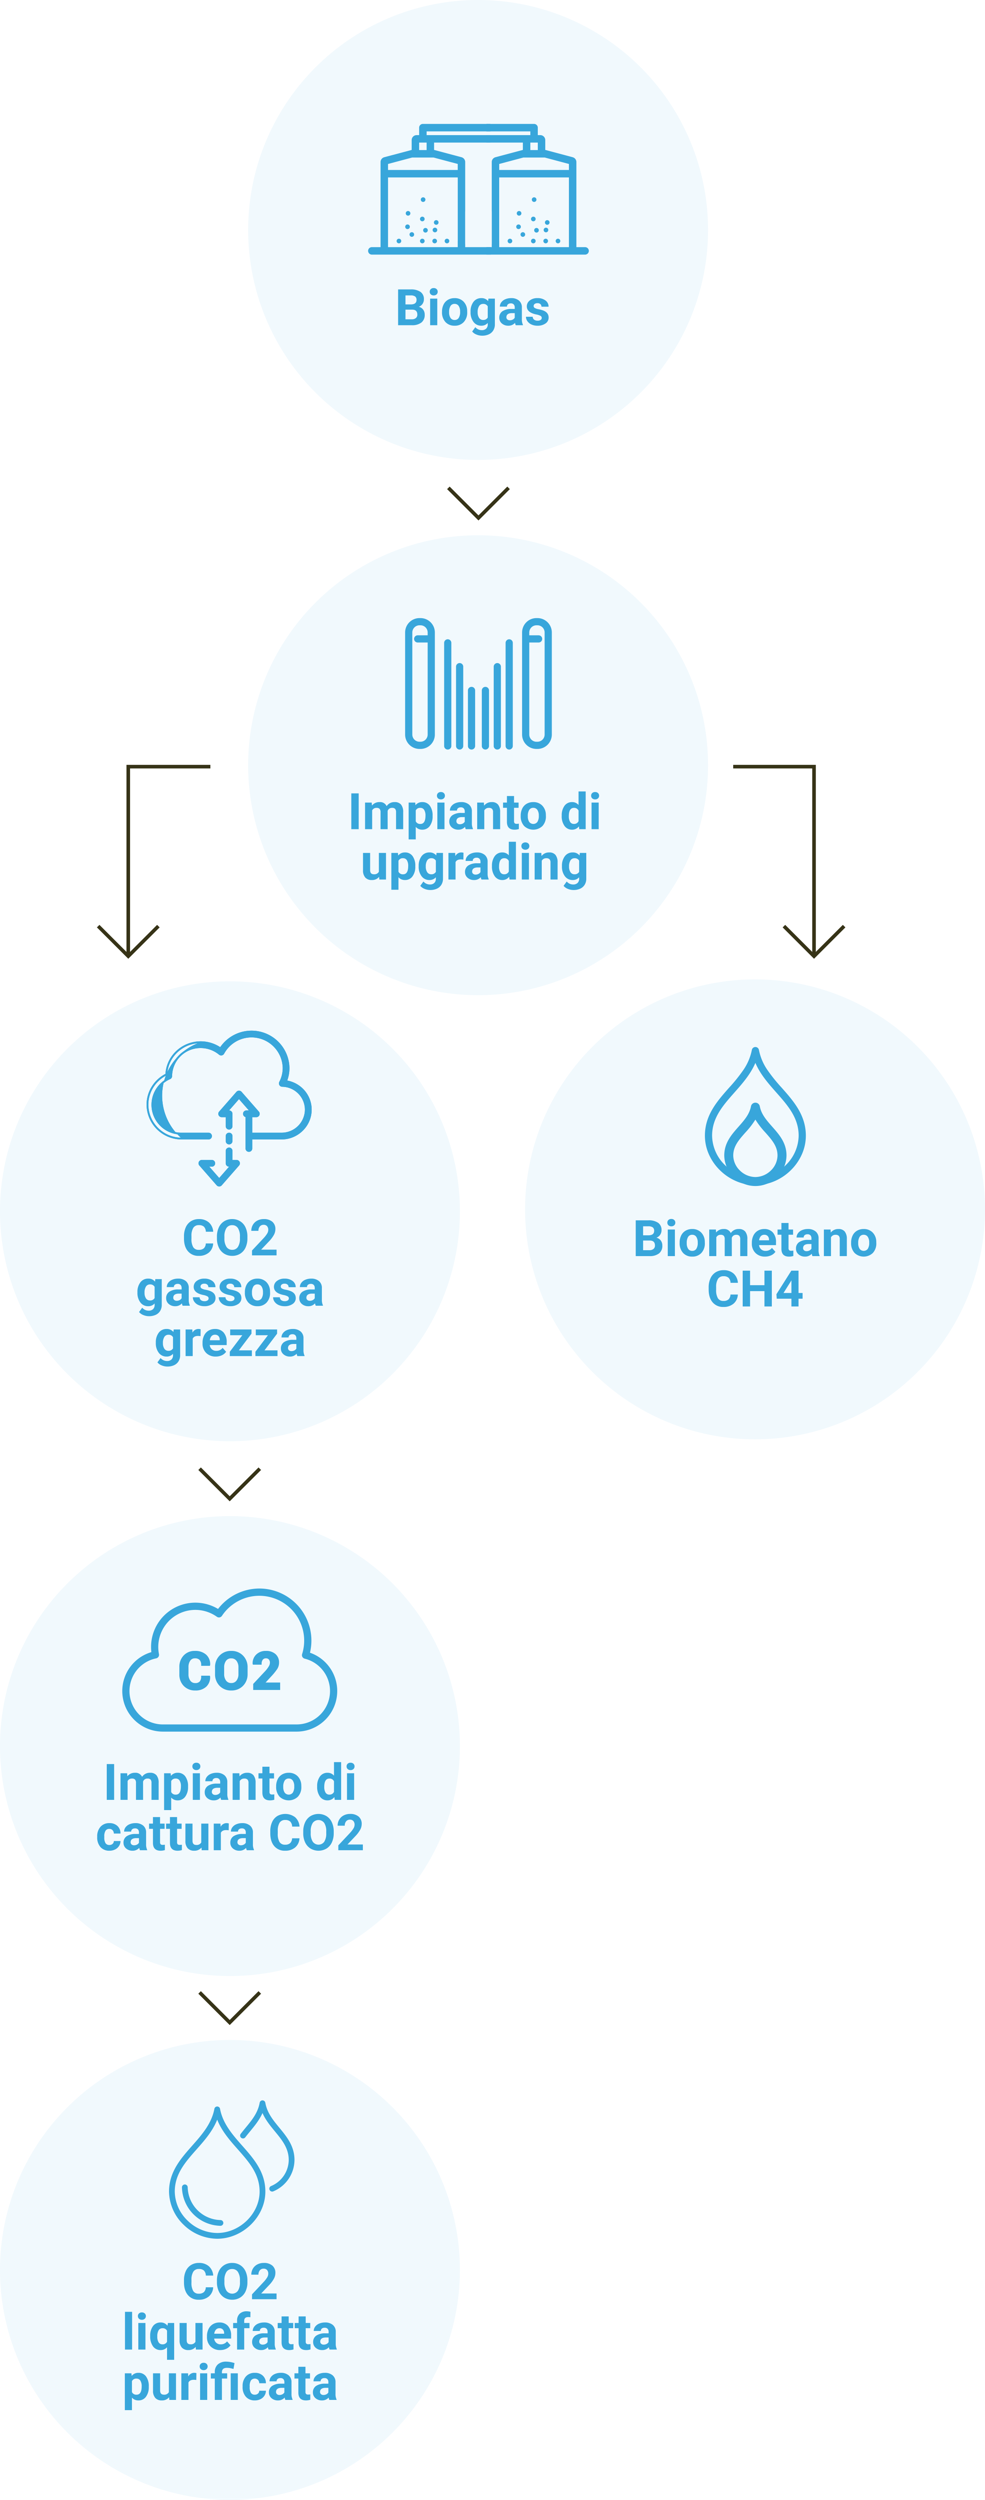 <svg xmlns="http://www.w3.org/2000/svg" width="612.966" height="1555.641" viewBox="0 0 612.966 1555.641"><g id="Raggruppa_8487" data-name="Raggruppa 8487" transform="translate(14660 7177.061)"><path id="Tracciato_6269" data-name="Tracciato 6269" d="M143.1,0A143.1,143.1,0,1,1,0,143.1,143.1,143.1,0,0,1,143.1,0Z" transform="translate(-14505.573 -6843.972)" fill="#38a6db" opacity="0.07"></path><path id="Tracciato_6270" data-name="Tracciato 6270" d="M143.1,0A143.1,143.1,0,1,1,0,143.1,143.1,143.1,0,0,1,143.1,0Z" transform="translate(-14505.573 -7177.061)" fill="#38a6db" opacity="0.07"></path><path id="Tracciato_6274" data-name="Tracciato 6274" d="M143.1,0A143.1,143.1,0,1,1,0,143.1,143.1,143.1,0,0,1,143.1,0Z" transform="translate(-14660 -6566.401)" fill="#38a6db" opacity="0.07"></path><path id="Tracciato_6246" data-name="Tracciato 6246" d="M1.582,39.043,0,37.46,17.938,19.521,0,1.582,1.582,0,21.1,19.521Z" transform="translate(-14342.726 -6874.271) rotate(90)" fill="#363317"></path><path id="Tracciato_6253" data-name="Tracciato 6253" d="M1.582,39.043,0,37.46,17.938,19.521,0,1.582,1.582,0,21.1,19.521Z" transform="translate(-14497.536 -6263.904) rotate(90)" fill="#363317"></path><path id="Tracciato_6254" data-name="Tracciato 6254" d="M1.582,39.043,0,37.46,17.938,19.521,0,1.582,1.582,0,21.1,19.521Z" transform="translate(-14497.536 -5937.995) rotate(90)" fill="#363317"></path><path id="Tracciato_6247" data-name="Tracciato 6247" d="M1.582,39.043,0,37.46,17.938,19.521,0,1.582,1.582,0,21.1,19.521Z" transform="translate(-14133.91 -6601.538) rotate(90)" fill="#363317"></path><path id="Tracciato_6250" data-name="Tracciato 6250" d="M1.582,39.043,0,37.46,17.938,19.521,0,1.582,1.582,0,21.1,19.521Z" transform="translate(-14560.655 -6601.538) rotate(90)" fill="#363317"></path><path id="Tracciato_6248" data-name="Tracciato 6248" d="M51.422,118.056H49.184V1.738H0V-.5H51.422Z" transform="translate(-14203.734 -6700.608)" fill="#363317"></path><path id="Tracciato_6249" data-name="Tracciato 6249" d="M52.217,118.556H0v-2.238H49.979V0h2.238Z" transform="translate(-14529.08 -6582.55) rotate(180)" fill="#363317"></path><path id="Tracciato_6275" data-name="Tracciato 6275" d="M143.1,0A143.1,143.1,0,1,1,0,143.1,143.1,143.1,0,0,1,143.1,0Z" transform="translate(-14660 -6233.606)" fill="#38a6db" opacity="0.07"></path><path id="Tracciato_6272" data-name="Tracciato 6272" d="M-20.74,12.788V-9.488h7.8a10.245,10.245,0,0,1,6.15,1.553,5.31,5.31,0,0,1,2.1,4.552A5.033,5.033,0,0,1-5.533-.5,4.86,4.86,0,0,1-7.874,1.329a4.7,4.7,0,0,1,2.7,1.729A5.111,5.111,0,0,1-4.186,6.24a5.879,5.879,0,0,1-2.05,4.865,9.229,9.229,0,0,1-5.844,1.683Zm4.59-9.7V9.1h3.932a3.794,3.794,0,0,0,2.532-.773,2.649,2.649,0,0,0,.91-2.134q0-3.06-3.167-3.106Zm0-3.243h3.4q3.473-.061,3.473-2.769a2.559,2.559,0,0,0-.88-2.18,4.627,4.627,0,0,0-2.777-.666H-16.15ZM3.632,12.788H-.805V-3.766H3.632ZM-1.065-8.05A2.177,2.177,0,0,1-.4-9.687a2.5,2.5,0,0,1,1.813-.643,2.506,2.506,0,0,1,1.805.643A2.165,2.165,0,0,1,3.892-8.05,2.171,2.171,0,0,1,3.211-6.4a2.512,2.512,0,0,1-1.8.643A2.512,2.512,0,0,1-.385-6.4,2.171,2.171,0,0,1-1.065-8.05ZM6.584,4.358A9.817,9.817,0,0,1,7.533-.033a6.944,6.944,0,0,1,2.731-2.983A7.967,7.967,0,0,1,14.4-4.072a7.538,7.538,0,0,1,5.469,2.05,8.228,8.228,0,0,1,2.364,5.569l.031,1.132a8.652,8.652,0,0,1-2.127,6.112,7.392,7.392,0,0,1-5.707,2.3A7.429,7.429,0,0,1,8.719,10.8,8.8,8.8,0,0,1,6.584,4.557Zm4.421.321a6.171,6.171,0,0,0,.887,3.6,2.929,2.929,0,0,0,2.54,1.247A2.936,2.936,0,0,0,16.942,8.3a6.752,6.752,0,0,0,.9-3.94,6.109,6.109,0,0,0-.9-3.58A2.936,2.936,0,0,0,14.4-.492,2.888,2.888,0,0,0,11.893.771,6.866,6.866,0,0,0,11.006,4.679Zm13.341-.291A9.7,9.7,0,0,1,26.16-1.746a5.874,5.874,0,0,1,4.888-2.325,5.152,5.152,0,0,1,4.238,1.867l.184-1.561h4.008v16a7.075,7.075,0,0,1-.987,3.779,6.338,6.338,0,0,1-2.777,2.448,9.762,9.762,0,0,1-4.192.841,9.077,9.077,0,0,1-3.549-.727A6.3,6.3,0,0,1,25.356,16.7l1.958-2.693a5.179,5.179,0,0,0,4.008,1.851,3.791,3.791,0,0,0,2.739-.941,3.529,3.529,0,0,0,.979-2.67v-.887a5.114,5.114,0,0,1-4.024,1.729,5.859,5.859,0,0,1-4.827-2.333,9.7,9.7,0,0,1-1.844-6.189Zm4.421.321a6.025,6.025,0,0,0,.9,3.526,2.873,2.873,0,0,0,2.478,1.277A3.071,3.071,0,0,0,35.041,8V1.038A3.064,3.064,0,0,0,32.18-.476a2.891,2.891,0,0,0-2.5,1.3A6.79,6.79,0,0,0,28.768,4.71Zm23.7,8.078a4.91,4.91,0,0,1-.444-1.484,5.35,5.35,0,0,1-4.177,1.79,5.877,5.877,0,0,1-4.031-1.408,4.527,4.527,0,0,1-1.6-3.549A4.678,4.678,0,0,1,44.167,4.1,9.625,9.625,0,0,1,49.8,2.675h2.035V1.727A2.728,2.728,0,0,0,51.25-.109,2.317,2.317,0,0,0,49.392-.8a2.634,2.634,0,0,0-1.752.535A1.819,1.819,0,0,0,47,1.207H42.583a4.441,4.441,0,0,1,.887-2.662,5.866,5.866,0,0,1,2.509-1.92,9.144,9.144,0,0,1,3.641-.7,7.225,7.225,0,0,1,4.858,1.538,5.379,5.379,0,0,1,1.8,4.322V8.963a7.914,7.914,0,0,0,.658,3.565v.26ZM48.81,9.713a3.808,3.808,0,0,0,1.805-.436,2.864,2.864,0,0,0,1.224-1.17V5.261H50.187q-3.32,0-3.534,2.295l-.015.26a1.77,1.77,0,0,0,.581,1.362A2.258,2.258,0,0,0,48.81,9.713Zm19.828-1.5a1.425,1.425,0,0,0-.8-1.277A9.124,9.124,0,0,0,65.257,6.1q-5.906-1.239-5.906-5.018A4.549,4.549,0,0,1,61.18-2.6a7.375,7.375,0,0,1,4.781-1.476A7.938,7.938,0,0,1,71-2.588a4.677,4.677,0,0,1,1.889,3.855H68.47A2.139,2.139,0,0,0,67.858-.3a2.59,2.59,0,0,0-1.912-.62,2.646,2.646,0,0,0-1.729.5A1.594,1.594,0,0,0,63.6.87a1.362,1.362,0,0,0,.7,1.186,7.161,7.161,0,0,0,2.348.78,19.182,19.182,0,0,1,2.784.742q3.5,1.285,3.5,4.452a4.318,4.318,0,0,1-1.943,3.664,8.382,8.382,0,0,1-5.018,1.4,8.754,8.754,0,0,1-3.695-.742,6.2,6.2,0,0,1-2.532-2.035,4.728,4.728,0,0,1-.918-2.792h4.192A2.308,2.308,0,0,0,63.9,9.33a3.459,3.459,0,0,0,2.172.627,3.2,3.2,0,0,0,1.92-.482A1.5,1.5,0,0,0,68.638,8.214Z" transform="translate(-14391.517 -6987.47)" fill="#38a6db"></path><path id="Tracciato_6273" data-name="Tracciato 6273" d="M-29.727,13h-4.59V-9.276h4.59Zm8.109-16.554L-21.48-1.7A5.818,5.818,0,0,1-16.722-3.86a4.415,4.415,0,0,1,4.391,2.524A5.684,5.684,0,0,1-7.359-3.86,4.937,4.937,0,0,1-3.351-2.292a7.208,7.208,0,0,1,1.316,4.72V13H-6.472V2.443A3.152,3.152,0,0,0-7.023.385a2.441,2.441,0,0,0-1.943-.65,2.76,2.76,0,0,0-2.754,1.9L-11.7,13h-4.421V2.458A3.114,3.114,0,0,0-16.692.378a2.465,2.465,0,0,0-1.928-.643A2.865,2.865,0,0,0-21.343,1.3V13h-4.421V-3.554Zm37.881,8.43A9.928,9.928,0,0,1,14.527,11a5.567,5.567,0,0,1-4.689,2.3,5.157,5.157,0,0,1-4.054-1.744v7.8H1.361V-3.554h4.1l.153,1.622A5.2,5.2,0,0,1,9.807-3.86,5.605,5.605,0,0,1,14.565-1.6a10.2,10.2,0,0,1,1.7,6.242Zm-4.421-.321A6.515,6.515,0,0,0,11.023.99,2.666,2.666,0,0,0,8.644-.265,2.9,2.9,0,0,0,5.783,1.326V8.1A2.944,2.944,0,0,0,8.675,9.741Q11.841,9.741,11.841,4.554ZM23.668,13H19.231V-3.554h4.437Zm-4.7-20.838a2.177,2.177,0,0,1,.666-1.637,2.5,2.5,0,0,1,1.813-.643,2.506,2.506,0,0,1,1.805.643,2.165,2.165,0,0,1,.673,1.637,2.171,2.171,0,0,1-.681,1.652,2.512,2.512,0,0,1-1.8.643,2.512,2.512,0,0,1-1.8-.643A2.171,2.171,0,0,1,18.971-7.838ZM36.9,13a4.91,4.91,0,0,1-.444-1.484,5.35,5.35,0,0,1-4.177,1.79A5.877,5.877,0,0,1,28.25,11.9a4.527,4.527,0,0,1-1.6-3.549A4.678,4.678,0,0,1,28.6,4.31,9.625,9.625,0,0,1,34.24,2.887h2.035V1.938A2.728,2.728,0,0,0,35.685.1a2.317,2.317,0,0,0-1.859-.688,2.634,2.634,0,0,0-1.752.535,1.819,1.819,0,0,0-.635,1.469H27.018a4.441,4.441,0,0,1,.887-2.662,5.866,5.866,0,0,1,2.509-1.92,9.144,9.144,0,0,1,3.641-.7,7.224,7.224,0,0,1,4.858,1.538A5.379,5.379,0,0,1,40.711,2V9.175a7.914,7.914,0,0,0,.658,3.565V13ZM33.245,9.925a3.808,3.808,0,0,0,1.805-.436,2.864,2.864,0,0,0,1.224-1.17V5.472H34.622q-3.32,0-3.534,2.295l-.015.26a1.77,1.77,0,0,0,.581,1.362A2.258,2.258,0,0,0,33.245,9.925ZM48.177-3.554l.138,1.912A5.78,5.78,0,0,1,53.073-3.86,4.8,4.8,0,0,1,56.99-2.315a7.21,7.21,0,0,1,1.316,4.62V13H53.884V2.413A2.868,2.868,0,0,0,53.272.37a2.74,2.74,0,0,0-2.035-.635,3.042,3.042,0,0,0-2.8,1.591V13H44.016V-3.554Zm18.772-4.07v4.07h2.83V-.311h-2.83V7.951A1.973,1.973,0,0,0,67.3,9.267a1.767,1.767,0,0,0,1.346.4,7.051,7.051,0,0,0,1.3-.107v3.351a9.1,9.1,0,0,1-2.677.4q-4.651,0-4.743-4.7V-.311H60.111V-3.554h2.417v-4.07ZM71.1,4.57A9.817,9.817,0,0,1,72.044.179,6.944,6.944,0,0,1,74.775-2.8,7.967,7.967,0,0,1,78.913-3.86a7.538,7.538,0,0,1,5.469,2.05,8.228,8.228,0,0,1,2.364,5.569l.031,1.132A8.652,8.652,0,0,1,84.651,11a8.242,8.242,0,0,1-11.421.008A8.8,8.8,0,0,1,71.1,4.769Zm4.421.321a6.171,6.171,0,0,0,.887,3.6,3.191,3.191,0,0,0,5.049.015,6.752,6.752,0,0,0,.9-3.94,6.109,6.109,0,0,0-.9-3.58,2.936,2.936,0,0,0-2.54-1.27A2.888,2.888,0,0,0,76.4.982,6.866,6.866,0,0,0,75.517,4.891Zm21.1-.291a9.976,9.976,0,0,1,1.736-6.166A5.634,5.634,0,0,1,103.1-3.86a5.07,5.07,0,0,1,3.993,1.805V-10.5h4.437V13h-3.993l-.214-1.759a5.2,5.2,0,0,1-4.253,2.065A5.619,5.619,0,0,1,98.382,11,10.3,10.3,0,0,1,96.615,4.6Zm4.421.321a6.517,6.517,0,0,0,.811,3.565A2.642,2.642,0,0,0,104.2,9.726,2.959,2.959,0,0,0,107.095,8V1.464a2.917,2.917,0,0,0-2.861-1.729Q101.036-.265,101.036,4.922ZM119.625,13h-4.437V-3.554h4.437Zm-4.7-20.838a2.177,2.177,0,0,1,.666-1.637,2.5,2.5,0,0,1,1.813-.643,2.506,2.506,0,0,1,1.805.643,2.165,2.165,0,0,1,.673,1.637,2.171,2.171,0,0,1-.681,1.652,2.512,2.512,0,0,1-1.8.643,2.512,2.512,0,0,1-1.8-.643A2.171,2.171,0,0,1,114.928-7.838ZM-17.013,42.65a5.545,5.545,0,0,1-4.529,1.989,5.229,5.229,0,0,1-4.062-1.53,6.531,6.531,0,0,1-1.43-4.483V27.779h4.421V38.473q0,2.586,2.356,2.586a3.194,3.194,0,0,0,3.09-1.561V27.779h4.437V44.333h-4.161ZM5.508,36.209a9.928,9.928,0,0,1-1.736,6.127,5.567,5.567,0,0,1-4.689,2.3,5.157,5.157,0,0,1-4.054-1.744v7.8H-9.394V27.779h4.1l.153,1.622A5.2,5.2,0,0,1-.949,27.473a5.605,5.605,0,0,1,4.758,2.264,10.2,10.2,0,0,1,1.7,6.242Zm-4.421-.321a6.515,6.515,0,0,0-.819-3.565,2.666,2.666,0,0,0-2.379-1.255,2.9,2.9,0,0,0-2.861,1.591v6.778a2.944,2.944,0,0,0,2.892,1.637Q1.086,41.074,1.086,35.887Zm6.517.046A9.7,9.7,0,0,1,9.417,29.8,5.874,5.874,0,0,1,14.3,27.473a5.152,5.152,0,0,1,4.238,1.867l.184-1.561h4.008v16a7.075,7.075,0,0,1-.987,3.779,6.338,6.338,0,0,1-2.777,2.448,9.762,9.762,0,0,1-4.192.841,9.077,9.077,0,0,1-3.549-.727,6.3,6.3,0,0,1-2.616-1.874l1.958-2.693a5.179,5.179,0,0,0,4.008,1.851,3.791,3.791,0,0,0,2.739-.941A3.529,3.529,0,0,0,18.3,43.8V42.91a5.114,5.114,0,0,1-4.024,1.729,5.859,5.859,0,0,1-4.827-2.333A9.7,9.7,0,0,1,7.6,36.117Zm4.421.321a6.025,6.025,0,0,0,.9,3.526,2.873,2.873,0,0,0,2.478,1.277A3.071,3.071,0,0,0,18.3,39.544V32.583a3.064,3.064,0,0,0-2.861-1.515,2.891,2.891,0,0,0-2.5,1.3A6.79,6.79,0,0,0,12.025,36.255Zm23.408-4.33a12.012,12.012,0,0,0-1.591-.122q-2.509,0-3.289,1.7V44.333H26.131V27.779h4.177l.122,1.974a4.1,4.1,0,0,1,3.687-2.28,4.633,4.633,0,0,1,1.377.2Zm11.26,12.408a4.91,4.91,0,0,1-.444-1.484,5.35,5.35,0,0,1-4.177,1.79,5.878,5.878,0,0,1-4.031-1.408,4.527,4.527,0,0,1-1.6-3.549,4.678,4.678,0,0,1,1.951-4.039,9.625,9.625,0,0,1,5.638-1.423h2.035v-.949a2.728,2.728,0,0,0-.589-1.836,2.317,2.317,0,0,0-1.859-.688,2.634,2.634,0,0,0-1.752.535,1.819,1.819,0,0,0-.635,1.469H36.81a4.441,4.441,0,0,1,.887-2.662,5.865,5.865,0,0,1,2.509-1.92,9.144,9.144,0,0,1,3.641-.7,7.225,7.225,0,0,1,4.858,1.538,5.379,5.379,0,0,1,1.8,4.322v7.175a7.914,7.914,0,0,0,.658,3.565v.26Zm-3.657-3.075a3.808,3.808,0,0,0,1.805-.436,2.864,2.864,0,0,0,1.224-1.17V36.805H44.414q-3.32,0-3.534,2.295l-.015.26a1.77,1.77,0,0,0,.581,1.362A2.258,2.258,0,0,0,43.037,41.257Zm10.174-5.324a9.976,9.976,0,0,1,1.736-6.166,5.634,5.634,0,0,1,4.75-2.295,5.07,5.07,0,0,1,3.993,1.805V20.833h4.437v23.5H64.134l-.214-1.759a5.2,5.2,0,0,1-4.253,2.065,5.619,5.619,0,0,1-4.689-2.3A10.3,10.3,0,0,1,53.211,35.933Zm4.421.321a6.517,6.517,0,0,0,.811,3.565A2.642,2.642,0,0,0,60.8,41.059a2.959,2.959,0,0,0,2.892-1.729V32.8a2.917,2.917,0,0,0-2.861-1.729Q57.632,31.068,57.632,36.255Zm18.589,8.078H71.784V27.779h4.437Zm-4.7-20.838a2.177,2.177,0,0,1,.666-1.637,2.868,2.868,0,0,1,3.618,0,2.336,2.336,0,0,1-.008,3.289,2.836,2.836,0,0,1-3.6,0A2.171,2.171,0,0,1,71.524,23.495Zm12.408,4.284.138,1.912a5.78,5.78,0,0,1,4.758-2.218,4.8,4.8,0,0,1,3.917,1.545,7.21,7.21,0,0,1,1.316,4.62V44.333H89.638V33.745a2.868,2.868,0,0,0-.612-2.042,2.74,2.74,0,0,0-2.035-.635,3.042,3.042,0,0,0-2.8,1.591V44.333H79.77V27.779Zm12.836,8.155A9.7,9.7,0,0,1,98.581,29.8a5.874,5.874,0,0,1,4.888-2.325,5.152,5.152,0,0,1,4.238,1.867l.184-1.561H111.9v16a7.075,7.075,0,0,1-.987,3.779,6.338,6.338,0,0,1-2.777,2.448,9.762,9.762,0,0,1-4.192.841,9.077,9.077,0,0,1-3.549-.727,6.3,6.3,0,0,1-2.616-1.874l1.958-2.693a5.179,5.179,0,0,0,4.008,1.851,3.791,3.791,0,0,0,2.739-.941,3.529,3.529,0,0,0,.979-2.67V42.91a5.114,5.114,0,0,1-4.024,1.729,5.859,5.859,0,0,1-4.827-2.333,9.7,9.7,0,0,1-1.844-6.189Zm4.421.321a6.024,6.024,0,0,0,.9,3.526,2.873,2.873,0,0,0,2.478,1.277,3.071,3.071,0,0,0,2.892-1.515V32.583a3.064,3.064,0,0,0-2.861-1.515,2.891,2.891,0,0,0-2.5,1.3A6.79,6.79,0,0,0,101.189,36.255Z" transform="translate(-14407.062 -6674.071)" fill="#38a6db"></path><g id="Raggruppa_8468" data-name="Raggruppa 8468" transform="translate(-14430.922 -7099.947)"><path id="Tracciato_5631" data-name="Tracciato 5631" d="M934.61,1512.646H891.235v-3.808h-.015v-39.416h.015v-.151H934.61Zm0-48.021H891.235v-3.743l15.011-4H919.6l15.01,4Zm-19.364-12.393H910.6v-4.647h4.647ZM947,1514.969a2.325,2.325,0,0,0-2.324-2.324h-5.421v-52.954a3.1,3.1,0,0,0-2.3-2.993l-17.064-4.55v-6.113a3.1,3.1,0,0,0-3.1-3.1h-1.55v-4.648a2.324,2.324,0,0,0-2.324-2.323H883.254v4.647H910.6v2.324H883.254v4.647h22.7v4.564l-17.064,4.55a3.1,3.1,0,0,0-2.3,2.993v30.746h.032v20.387h-.032v1.822h-3.334v4.648h61.425a2.325,2.325,0,0,0,2.324-2.324" transform="translate(-809.65 -1435.966)" fill="#38a6db"></path><path id="Tracciato_5632" data-name="Tracciato 5632" d="M646.2,1512.646h43.375v-3.808h.014v-39.416h-.014v-.151H646.2Zm0-48.021h43.375v-3.743l-15.011-4H661.208l-15.011,4Zm19.364-12.393h4.647v-4.647h-4.647ZM633.8,1514.969a2.325,2.325,0,0,1,2.324-2.324h5.421v-52.954a3.1,3.1,0,0,1,2.3-2.993l17.064-4.55v-6.113a3.1,3.1,0,0,1,3.1-3.1h1.55v-4.648a2.324,2.324,0,0,1,2.324-2.323H709.89v4.647H670.209v2.324H709.89v4.647H674.855v4.564l17.064,4.55a3.1,3.1,0,0,1,2.3,2.993v30.746h-.032v20.387h.032v1.822h16.034v4.648H636.129a2.325,2.325,0,0,1-2.324-2.324" transform="translate(-633.805 -1435.966)" fill="#38a6db"></path><path id="Tracciato_5633" data-name="Tracciato 5633" d="M695.341,1680.927a1.442,1.442,0,1,0-1.442-1.441,1.442,1.442,0,0,0,1.442,1.441" transform="translate(-676.167 -1606.615)" fill="#38a6db"></path><path id="Tracciato_5634" data-name="Tracciato 5634" d="M713.483,1650.881a1.442,1.442,0,1,0-1.442-1.442,1.442,1.442,0,0,0,1.442,1.442" transform="translate(-688.957 -1585.435)" fill="#38a6db"></path><path id="Tracciato_5635" data-name="Tracciato 5635" d="M722.553,1667.187a1.442,1.442,0,1,0-1.441-1.442,1.442,1.442,0,0,0,1.441,1.442" transform="translate(-695.351 -1596.929)" fill="#38a6db"></path><path id="Tracciato_5636" data-name="Tracciato 5636" d="M744.664,1634.44a1.442,1.442,0,1,0-1.442-1.442,1.442,1.442,0,0,0,1.442,1.442" transform="translate(-710.937 -1573.845)" fill="#38a6db"></path><path id="Tracciato_5637" data-name="Tracciato 5637" d="M744.664,1680.927a1.442,1.442,0,1,0-1.442-1.441,1.442,1.442,0,0,0,1.442,1.441" transform="translate(-710.937 -1606.615)" fill="#38a6db"></path><path id="Tracciato_5638" data-name="Tracciato 5638" d="M751.333,1658.25a1.442,1.442,0,1,0-1.442-1.442,1.442,1.442,0,0,0,1.442,1.442" transform="translate(-715.638 -1590.629)" fill="#38a6db"></path><path id="Tracciato_5639" data-name="Tracciato 5639" d="M770.743,1680.927a1.442,1.442,0,1,0-1.442-1.441,1.442,1.442,0,0,0,1.442,1.441" transform="translate(-729.321 -1606.615)" fill="#38a6db"></path><path id="Tracciato_5640" data-name="Tracciato 5640" d="M771.309,1657.683a1.442,1.442,0,1,0-1.442-1.442,1.442,1.442,0,0,0,1.442,1.442" transform="translate(-729.72 -1590.229)" fill="#38a6db"></path><path id="Tracciato_5641" data-name="Tracciato 5641" d="M796.687,1680.927a1.442,1.442,0,1,0-1.442-1.441,1.442,1.442,0,0,0,1.442,1.441" transform="translate(-747.61 -1606.615)" fill="#38a6db"></path><path id="Tracciato_5642" data-name="Tracciato 5642" d="M774.01,1641.809a1.442,1.442,0,1,0-1.442-1.441,1.442,1.442,0,0,0,1.442,1.441" transform="translate(-731.625 -1579.04)" fill="#38a6db"></path><path id="Tracciato_5643" data-name="Tracciato 5643" d="M714.616,1622.534a1.442,1.442,0,1,0-1.442-1.441,1.442,1.442,0,0,0,1.442,1.441" transform="translate(-689.756 -1565.452)" fill="#38a6db"></path><path id="Tracciato_5644" data-name="Tracciato 5644" d="M746.364,1593.62a1.442,1.442,0,1,0-1.442-1.441,1.442,1.442,0,0,0,1.442,1.441" transform="translate(-712.136 -1545.07)" fill="#38a6db"></path><path id="Tracciato_5645" data-name="Tracciato 5645" d="M929.483,1680.927a1.442,1.442,0,1,0-1.442-1.441,1.442,1.442,0,0,0,1.442,1.441" transform="translate(-841.222 -1606.615)" fill="#38a6db"></path><path id="Tracciato_5646" data-name="Tracciato 5646" d="M947.624,1650.881a1.442,1.442,0,1,0-1.442-1.442,1.442,1.442,0,0,0,1.442,1.442" transform="translate(-854.01 -1585.435)" fill="#38a6db"></path><path id="Tracciato_5647" data-name="Tracciato 5647" d="M956.695,1667.187a1.442,1.442,0,1,0-1.442-1.442,1.442,1.442,0,0,0,1.442,1.442" transform="translate(-860.405 -1596.929)" fill="#38a6db"></path><path id="Tracciato_5648" data-name="Tracciato 5648" d="M978.805,1634.44a1.442,1.442,0,1,0-1.441-1.442,1.442,1.442,0,0,0,1.441,1.442" transform="translate(-875.992 -1573.845)" fill="#38a6db"></path><path id="Tracciato_5649" data-name="Tracciato 5649" d="M978.805,1680.927a1.442,1.442,0,1,0-1.441-1.441,1.441,1.441,0,0,0,1.441,1.441" transform="translate(-875.992 -1606.615)" fill="#38a6db"></path><path id="Tracciato_5650" data-name="Tracciato 5650" d="M985.475,1658.25a1.442,1.442,0,1,0-1.442-1.442,1.442,1.442,0,0,0,1.442,1.442" transform="translate(-880.693 -1590.629)" fill="#38a6db"></path><path id="Tracciato_5651" data-name="Tracciato 5651" d="M1004.884,1680.927a1.442,1.442,0,1,0-1.442-1.441,1.442,1.442,0,0,0,1.442,1.441" transform="translate(-894.375 -1606.615)" fill="#38a6db"></path><path id="Tracciato_5652" data-name="Tracciato 5652" d="M1005.451,1657.683a1.442,1.442,0,1,0-1.442-1.442,1.442,1.442,0,0,0,1.442,1.442" transform="translate(-894.775 -1590.229)" fill="#38a6db"></path><path id="Tracciato_5653" data-name="Tracciato 5653" d="M1030.829,1680.927a1.442,1.442,0,1,0-1.442-1.441,1.442,1.442,0,0,0,1.442,1.441" transform="translate(-912.665 -1606.615)" fill="#38a6db"></path><path id="Tracciato_5654" data-name="Tracciato 5654" d="M1008.152,1641.809a1.442,1.442,0,1,0-1.442-1.441,1.442,1.442,0,0,0,1.442,1.441" transform="translate(-896.679 -1579.04)" fill="#38a6db"></path><path id="Tracciato_5655" data-name="Tracciato 5655" d="M948.758,1622.534a1.442,1.442,0,1,0-1.442-1.441,1.441,1.441,0,0,0,1.442,1.441" transform="translate(-854.81 -1565.452)" fill="#38a6db"></path><path id="Tracciato_5656" data-name="Tracciato 5656" d="M980.506,1593.62a1.442,1.442,0,1,0-1.442-1.441,1.442,1.442,0,0,0,1.442,1.441" transform="translate(-877.191 -1545.07)" fill="#38a6db"></path></g><path id="Linea_1073" data-name="Linea 1073" transform="translate(-14183.817 -5705.865)" fill="#707070"></path><g id="Raggruppa_8475" data-name="Raggruppa 8475" transform="translate(-14583.905 -6188.55)"><path id="Sottrazione_14" data-name="Sottrazione 14" d="M32.294,24.626a9.707,9.707,0,0,1-7.288-2.918,10.181,10.181,0,0,1-2.8-7.335V10.254A10.213,10.213,0,0,1,25,2.926,9.679,9.679,0,0,1,32.277,0a9.847,9.847,0,0,1,7.351,2.923,10.134,10.134,0,0,1,2.836,7.331v4.118a10.135,10.135,0,0,1-2.829,7.338A9.833,9.833,0,0,1,32.294,24.626ZM32.278,4.639a3.764,3.764,0,0,0-3.214,1.494,6.6,6.6,0,0,0-1.186,4.077v4.157a6.628,6.628,0,0,0,1.2,4.115,3.778,3.778,0,0,0,3.214,1.5,3.855,3.855,0,0,0,3.264-1.506,6.572,6.572,0,0,0,1.214-4.112V10.21a6.433,6.433,0,0,0-1.229-4.063A3.881,3.881,0,0,0,32.278,4.639ZM9.871,24.626a9.549,9.549,0,0,1-7.129-2.82A9.944,9.944,0,0,1,0,14.593V10.049A10.116,10.116,0,0,1,2.673,2.843,9.183,9.183,0,0,1,9.634,0a10.116,10.116,0,0,1,7.027,2.317A7.986,7.986,0,0,1,19.173,8.66v.082l-.181.542H13.576v-.54a4.508,4.508,0,0,0-.95-3.1A3.882,3.882,0,0,0,9.634,4.617,3.308,3.308,0,0,0,6.79,6.066a6.576,6.576,0,0,0-1.112,3.947v4.569A6.382,6.382,0,0,0,6.846,18.55a3.573,3.573,0,0,0,3.025,1.46,3.587,3.587,0,0,0,2.792-.976,4.522,4.522,0,0,0,.9-3.075v-.539h5.4l.181.541v.083A7.984,7.984,0,0,1,16.7,22.311,9.674,9.674,0,0,1,9.871,24.626Zm52.853-.33H45.95V20.541l7.581-8.092a17.537,17.537,0,0,0,2.207-2.991,4.513,4.513,0,0,0,.615-2.1A2.984,2.984,0,0,0,55.7,5.345a2.218,2.218,0,0,0-1.8-.728,2.338,2.338,0,0,0-1.993.866,4.077,4.077,0,0,0-.717,2.54v.539H45.772l-.182-.539,0-.081a7.454,7.454,0,0,1,2.2-5.635A8.245,8.245,0,0,1,53.9,0a8.56,8.56,0,0,1,5.944,1.98,6.844,6.844,0,0,1,2.2,5.3A7.411,7.411,0,0,1,60.813,11.4a38.339,38.339,0,0,1-3.836,4.67L53.651,19.68h9.073v4.615Z" transform="translate(35.52 38.824)" fill="#38a6db"></path><path id="Tracciato_6245" data-name="Tracciato 6245" d="M84.3,79.068a32.4,32.4,0,0,1,31.5,39.945,25.25,25.25,0,0,1-8.283,49.1H24.248a25.247,25.247,0,0,1-7.141-49.463A27.541,27.541,0,0,1,58.6,91.774,32.546,32.546,0,0,1,84.3,79.068Zm23.213,84.571a20.771,20.771,0,0,0,5-40.93,2.238,2.238,0,0,1-1.6-2.848,27.913,27.913,0,0,0-49.886-23.8,2.238,2.238,0,0,1-3.165.584A23.078,23.078,0,0,0,21.829,119.9a2.238,2.238,0,0,1-1.749,2.625,20.77,20.77,0,0,0,4.167,41.118Z" transform="translate(1 -79.068)" fill="#38a6db"></path></g><g id="Raggruppa_8472" data-name="Raggruppa 8472" transform="translate(-14407.892 -6792.431)"><path id="Rettangolo_1008" data-name="Rettangolo 1008" d="M8.952,4.476A4.481,4.481,0,0,0,4.476,8.952V72.469a4.481,4.481,0,0,0,4.476,4.476h.6a4.481,4.481,0,0,0,4.476-4.476V8.952A4.481,4.481,0,0,0,9.553,4.476h-.6M8.952,0h.6A8.952,8.952,0,0,1,18.5,8.952V72.469a8.952,8.952,0,0,1-8.952,8.952h-.6A8.952,8.952,0,0,1,0,72.469V8.952A8.952,8.952,0,0,1,8.952,0Z" transform="translate(0 0)" fill="#38a6db"></path><path id="Rettangolo_1009" data-name="Rettangolo 1009" d="M8.952,4.476A4.481,4.481,0,0,0,4.476,8.952V72.469a4.481,4.481,0,0,0,4.476,4.476h.6a4.481,4.481,0,0,0,4.476-4.476V8.952A4.481,4.481,0,0,0,9.553,4.476h-.6M8.952,0h.6A8.952,8.952,0,0,1,18.5,8.952V72.469a8.952,8.952,0,0,1-8.952,8.952h-.6A8.952,8.952,0,0,1,0,72.469V8.952A8.952,8.952,0,0,1,8.952,0Z" transform="translate(91.29 81.421) rotate(180)" fill="#38a6db"></path><path id="Linea_1074" data-name="Linea 1074" d="M1.238,67.626A2.238,2.238,0,0,1-1,65.388V1.238a2.238,2.238,0,1,1,4.476,0v64.15A2.238,2.238,0,0,1,1.238,67.626Z" transform="translate(25.286 14.183)" fill="#38a6db"></path><path id="Linea_1080" data-name="Linea 1080" d="M8.64,3.476h-7.4A2.238,2.238,0,0,1,1.238-1h7.4a2.238,2.238,0,0,1,0,4.476Z" transform="translate(6.58 11.715)" fill="#38a6db"></path><path id="Linea_1081" data-name="Linea 1081" d="M8.64,3.476h-7.4A2.238,2.238,0,0,1,1.238-1h7.4a2.238,2.238,0,0,1,0,4.476Z" transform="translate(74.431 11.715)" fill="#38a6db"></path><path id="Linea_1079" data-name="Linea 1079" d="M2.238,68.626A2.238,2.238,0,0,1,0,66.388V2.238a2.238,2.238,0,1,1,4.476,0v64.15A2.238,2.238,0,0,1,2.238,68.626Z" transform="translate(67.005 81.809) rotate(180)" fill="#38a6db"></path><path id="Linea_1075" data-name="Linea 1075" d="M1.238,52.822A2.238,2.238,0,0,1-1,50.584V1.238a2.238,2.238,0,1,1,4.476,0V50.584A2.238,2.238,0,0,1,1.238,52.822Z" transform="translate(32.687 28.986)" fill="#38a6db"></path><path id="Linea_1078" data-name="Linea 1078" d="M2.238,53.822A2.238,2.238,0,0,1,0,51.584V2.238a2.238,2.238,0,0,1,4.476,0V51.584A2.238,2.238,0,0,1,2.238,53.822Z" transform="translate(59.603 81.809) rotate(180)" fill="#38a6db"></path><path id="Linea_1076" data-name="Linea 1076" d="M1.238,38.018A2.238,2.238,0,0,1-1,35.78V1.238a2.238,2.238,0,1,1,4.476,0V35.78A2.238,2.238,0,0,1,1.238,38.018Z" transform="translate(40.089 43.79)" fill="#38a6db"></path><path id="Linea_1077" data-name="Linea 1077" d="M2.238,39.018A2.238,2.238,0,0,1,0,36.78V2.238a2.238,2.238,0,0,1,4.476,0V36.78A2.238,2.238,0,0,1,2.238,39.018Z" transform="translate(52.201 81.809) rotate(180)" fill="#38a6db"></path></g><path id="Tracciato_6268" data-name="Tracciato 6268" d="M143.1,0A143.1,143.1,0,1,1,0,143.1,143.1,143.1,0,0,1,143.1,0Z" transform="translate(-14333.242 -6567.601)" fill="#38a6db" opacity="0.07"></path><g id="Raggruppa_8485" data-name="Raggruppa 8485" transform="translate(-14221.339 -6525.527)"><path id="Tracciato_6251" data-name="Tracciato 6251" d="M5060.626,2193.508h0a2.237,2.237,0,0,1,2.2,1.826,33.387,33.387,0,0,0,5.341,12.559,103.44,103.44,0,0,0,8.842,10.968c7.384,8.357,15.02,17,15.02,29.845a28.614,28.614,0,0,1-2.568,11.784,31.923,31.923,0,0,1-6.862,9.774,32.659,32.659,0,0,1-9.98,6.7,30.053,30.053,0,0,1-24,0,32.657,32.657,0,0,1-9.98-6.7,31.924,31.924,0,0,1-6.862-9.774,28.614,28.614,0,0,1-2.568-11.785c0-12.846,7.64-21.487,15.028-29.844a103.433,103.433,0,0,0,8.845-10.969,33.346,33.346,0,0,0,5.346-12.559A2.237,2.237,0,0,1,5060.626,2193.508Zm-.009,81.478a27.324,27.324,0,0,0,18.852-7.922,26.04,26.04,0,0,0,8.083-18.357c0-11.152-6.751-18.792-13.9-26.881-4.937-5.587-10-11.318-13.029-18.436-3.032,7.119-8.1,12.849-13.038,18.437-7.15,8.089-13.9,15.729-13.9,26.88a26.037,26.037,0,0,0,8.082,18.358A27.321,27.321,0,0,0,5060.617,2274.986Z" transform="translate(-5029.208 -2193.508)" fill="#38a6db"></path><path id="Tracciato_6252" data-name="Tracciato 6252" d="M5048.33,2193.258a2.8,2.8,0,0,1,2.75,2.283c.932,4.973,4.219,8.694,7.7,12.634,4.383,4.96,8.913,10.089,8.913,17.964a18.874,18.874,0,0,1-5.814,13.337,19.057,19.057,0,0,1-27.1,0,18.874,18.874,0,0,1-5.815-13.337c0-7.875,4.533-13,8.919-17.963,3.482-3.939,6.772-7.662,7.7-12.634A2.8,2.8,0,0,1,5048.33,2193.258Zm0,46.282a13.985,13.985,0,0,0,9.641-4.065,13.259,13.259,0,0,0,4.131-9.336c0-5.757-3.481-9.7-7.511-14.259a52.554,52.554,0,0,1-6.257-8.092,52.576,52.576,0,0,1-6.262,8.094c-4.032,4.562-7.516,8.5-7.516,14.257a13.256,13.256,0,0,0,4.133,9.336A13.979,13.979,0,0,0,5048.326,2239.54Z" transform="translate(-5016.916 -2158.622)" fill="#38a6db"></path></g><path id="Tracciato_6271" data-name="Tracciato 6271" d="M-33.233,12.788V-9.488h7.8a10.245,10.245,0,0,1,6.15,1.553,5.31,5.31,0,0,1,2.1,4.552A5.033,5.033,0,0,1-18.025-.5a4.86,4.86,0,0,1-2.341,1.828,4.7,4.7,0,0,1,2.7,1.729,5.111,5.111,0,0,1,.987,3.182,5.879,5.879,0,0,1-2.05,4.865,9.229,9.229,0,0,1-5.844,1.683Zm4.59-9.7V9.1h3.932a3.794,3.794,0,0,0,2.532-.773,2.649,2.649,0,0,0,.91-2.134q0-3.06-3.167-3.106Zm0-3.243h3.4q3.473-.061,3.473-2.769a2.559,2.559,0,0,0-.88-2.18A4.627,4.627,0,0,0-25.43-5.77h-3.213ZM-8.861,12.788H-13.3V-3.766h4.437Zm-4.7-20.838a2.177,2.177,0,0,1,.666-1.637,2.5,2.5,0,0,1,1.813-.643,2.506,2.506,0,0,1,1.805.643A2.165,2.165,0,0,1-8.6-8.05,2.171,2.171,0,0,1-9.282-6.4a2.512,2.512,0,0,1-1.8.643,2.512,2.512,0,0,1-1.8-.643A2.171,2.171,0,0,1-13.558-8.05Zm7.65,12.408A9.817,9.817,0,0,1-4.96-.033,6.944,6.944,0,0,1-2.229-3.016,7.967,7.967,0,0,1,1.91-4.072a7.538,7.538,0,0,1,5.469,2.05A8.228,8.228,0,0,1,9.743,3.547l.031,1.132a8.652,8.652,0,0,1-2.127,6.112,7.392,7.392,0,0,1-5.707,2.3A7.429,7.429,0,0,1-3.774,10.8,8.8,8.8,0,0,1-5.908,4.557Zm4.421.321A6.171,6.171,0,0,0-.6,8.282,2.929,2.929,0,0,0,1.94,9.529,2.936,2.936,0,0,0,4.449,8.3a6.752,6.752,0,0,0,.9-3.94,6.109,6.109,0,0,0-.9-3.58A2.936,2.936,0,0,0,1.91-.492,2.888,2.888,0,0,0-.6.771,6.866,6.866,0,0,0-1.487,4.679Zm18.13-8.445.138,1.851a5.818,5.818,0,0,1,4.758-2.157,4.415,4.415,0,0,1,4.391,2.524A5.684,5.684,0,0,1,30.9-4.072,4.937,4.937,0,0,1,34.91-2.5a7.208,7.208,0,0,1,1.316,4.72V12.788H31.789V2.232A3.152,3.152,0,0,0,31.238.174,2.441,2.441,0,0,0,29.3-.476a2.76,2.76,0,0,0-2.754,1.9l.015,11.367H22.135V2.247A3.114,3.114,0,0,0,21.569.166a2.465,2.465,0,0,0-1.928-.643,2.865,2.865,0,0,0-2.723,1.561v11.7H12.5V-3.766Zm30.6,16.86a8.126,8.126,0,0,1-5.928-2.234,7.94,7.94,0,0,1-2.287-5.951V4.481a10,10,0,0,1,.964-4.46A7.074,7.074,0,0,1,42.72-3.008a7.665,7.665,0,0,1,4.031-1.063A6.87,6.87,0,0,1,52.1-1.93a8.7,8.7,0,0,1,1.951,6.074V5.949H43.508A4.107,4.107,0,0,0,44.8,8.55a3.908,3.908,0,0,0,2.731.979,4.772,4.772,0,0,0,3.993-1.851L53.7,10.111A6.637,6.637,0,0,1,51,12.306,8.834,8.834,0,0,1,47.241,13.094Zm-.5-13.586A2.769,2.769,0,0,0,44.6.4a4.584,4.584,0,0,0-1.048,2.54H49.7V2.583a3.268,3.268,0,0,0-.8-2.272A2.858,2.858,0,0,0,46.736-.492ZM61.852-7.835v4.07h2.83V-.522h-2.83V7.739A1.973,1.973,0,0,0,62.2,9.055a1.767,1.767,0,0,0,1.346.4,7.051,7.051,0,0,0,1.3-.107V12.7a9.1,9.1,0,0,1-2.677.4q-4.651,0-4.743-4.7V-.522H55.013V-3.766h2.417v-4.07ZM76.738,12.788a4.91,4.91,0,0,1-.444-1.484,5.35,5.35,0,0,1-4.177,1.79,5.877,5.877,0,0,1-4.031-1.408,4.527,4.527,0,0,1-1.6-3.549A4.678,4.678,0,0,1,68.438,4.1a9.625,9.625,0,0,1,5.638-1.423h2.035V1.727a2.728,2.728,0,0,0-.589-1.836A2.317,2.317,0,0,0,73.663-.8a2.634,2.634,0,0,0-1.752.535,1.819,1.819,0,0,0-.635,1.469H66.855a4.441,4.441,0,0,1,.887-2.662,5.866,5.866,0,0,1,2.509-1.92,9.144,9.144,0,0,1,3.641-.7A7.225,7.225,0,0,1,78.75-2.534a5.379,5.379,0,0,1,1.8,4.322V8.963a7.914,7.914,0,0,0,.658,3.565v.26ZM73.082,9.713a3.808,3.808,0,0,0,1.805-.436,2.864,2.864,0,0,0,1.224-1.17V5.261H74.459q-3.32,0-3.534,2.295l-.015.26a1.77,1.77,0,0,0,.581,1.362A2.258,2.258,0,0,0,73.082,9.713ZM88.014-3.766l.138,1.912A5.78,5.78,0,0,1,92.91-4.072a4.8,4.8,0,0,1,3.917,1.545,7.21,7.21,0,0,1,1.316,4.62V12.788H93.72V2.2A2.868,2.868,0,0,0,93.108.159a2.74,2.74,0,0,0-2.035-.635,3.042,3.042,0,0,0-2.8,1.591V12.788H83.852V-3.766ZM100.8,4.358a9.817,9.817,0,0,1,.949-4.391,6.944,6.944,0,0,1,2.731-2.983,7.967,7.967,0,0,1,4.138-1.056,7.538,7.538,0,0,1,5.469,2.05,8.228,8.228,0,0,1,2.364,5.569l.031,1.132a8.652,8.652,0,0,1-2.127,6.112,8.242,8.242,0,0,1-11.421.008A8.8,8.8,0,0,1,100.8,4.557Zm4.421.321a6.171,6.171,0,0,0,.887,3.6,3.191,3.191,0,0,0,5.049.015,6.752,6.752,0,0,0,.9-3.94,6.109,6.109,0,0,0-.9-3.58,2.936,2.936,0,0,0-2.54-1.27A2.888,2.888,0,0,0,106.113.771,6.866,6.866,0,0,0,105.225,4.679ZM30.313,36.7a7.883,7.883,0,0,1-2.654,5.661,9.322,9.322,0,0,1-6.311,2.065,8.383,8.383,0,0,1-6.739-2.884q-2.456-2.884-2.456-7.917V32.264A13.353,13.353,0,0,1,13.285,26.6a8.484,8.484,0,0,1,3.236-3.756,9.064,9.064,0,0,1,4.888-1.308A9.081,9.081,0,0,1,27.62,23.6a8.471,8.471,0,0,1,2.723,5.8h-4.59a4.652,4.652,0,0,0-1.2-3.129,4.447,4.447,0,0,0-3.144-.972,3.9,3.9,0,0,0-3.435,1.645,9.217,9.217,0,0,0-1.17,5.1v1.683A9.865,9.865,0,0,0,17.9,39.011a3.827,3.827,0,0,0,3.45,1.668,4.531,4.531,0,0,0,3.175-.972,4.388,4.388,0,0,0,1.2-3.006Zm21.144,7.42h-4.59V34.574h-8.95v9.547h-4.59V21.845h4.59v9.027h8.95V21.845h4.59Zm16.615-8.384H70.6V39.3H68.071v4.819H63.65V39.3H54.516l-.2-2.784L63.6,21.845h4.467Zm-9.348,0H63.65V27.873l-.291.5Z" transform="translate(-14231.15 -6408.19)" fill="#38a6db"></path><g id="Raggruppa_8473" data-name="Raggruppa 8473" transform="translate(-14568.8 -6535.695)"><path id="Tracciato_5833" data-name="Tracciato 5833" d="M3051.651,2213.569H3031.88a1.539,1.539,0,1,1,0-3.079h19.635c.035,0,.07-.006.106-.007a15.066,15.066,0,0,0,14.8-14.853,14.9,14.9,0,0,0-14.681-14.847,1.54,1.54,0,0,1-1.323-2.25,19.089,19.089,0,0,0,2.182-8.9,19.968,19.968,0,0,0-37.5-9.154,1.541,1.541,0,0,1-2.338.454,18.514,18.514,0,0,0-11.8-4.234,18.177,18.177,0,0,0-18.309,17.975,1.542,1.542,0,0,1-.914,1.406,17.952,17.952,0,0,0,7.529,34.407h16.62a1.539,1.539,0,1,1,0,3.079h-16.62a35.114,35.114,0,0,1,11.694-59.948,21.637,21.637,0,0,1,12.337,3.859,23.052,23.052,0,0,1,42.378,12.156,22.079,22.079,0,0,1-1.587,8.267,17.916,17.916,0,0,1,15.409,17.726,18.162,18.162,0,0,1-17.672,17.929,1.44,1.44,0,0,1-.175.01" transform="translate(-2967.314 -2146.429)" fill="#38a6db"></path><path id="Tracciato_5833_-_Contorno" data-name="Tracciato 5833 - Contorno" d="M3051.961,2214.438h-19.772a2.1,2.1,0,1,1,0-4.2H3051.8l.107-.007h.013a14.5,14.5,0,0,0,14.25-14.294,14.343,14.343,0,0,0-14.137-14.287,2.1,2.1,0,0,1-1.8-3.066,18.538,18.538,0,0,0,2.12-8.639,19.409,19.409,0,0,0-36.447-8.889,2.082,2.082,0,0,1-1.448,1.063,2,2,0,0,1-.4.04,2.1,2.1,0,0,1-1.335-.483,17.951,17.951,0,0,0-11.442-4.106,17.616,17.616,0,0,0-17.749,17.416,2.1,2.1,0,0,1-1.245,1.916,17.392,17.392,0,0,0,7.3,33.337h16.62a2.1,2.1,0,1,1,0,4.2h-16.62a21.821,21.821,0,0,1-21.953-21.636,21.385,21.385,0,0,1,3.264-11.338,21.86,21.86,0,0,1,8.477-7.819,21.406,21.406,0,0,1,6.747-14.271,22.172,22.172,0,0,1,27.342-2.365,23.612,23.612,0,0,1,43.091,12.936,22.7,22.7,0,0,1-1.379,7.828,18.753,18.753,0,0,1,10.66,6.044,18.3,18.3,0,0,1-.8,24.986,18.769,18.769,0,0,1-12.85,5.621A1.849,1.849,0,0,1,3051.961,2214.438Zm-19.772-3.079a.98.98,0,0,0,0,1.96h19.772a.789.789,0,0,0,.1-.006l.058,0a17.626,17.626,0,0,0,17.128-17.369,17.256,17.256,0,0,0-4.265-11.382,17.646,17.646,0,0,0-10.667-5.791l-.7-.1.264-.657a21.569,21.569,0,0,0,1.546-8.058,22.492,22.492,0,0,0-41.348-11.853l-.314.487-.476-.331a21.05,21.05,0,0,0-26.409,1.94,20.278,20.278,0,0,0-6.414,13.835l-.016.328-.293.146a20.743,20.743,0,0,0-8.32,7.559,20.265,20.265,0,0,0-3.094,10.745,20.7,20.7,0,0,0,20.833,20.517h16.62a.98.98,0,1,0,0-1.96h-16.62a18.511,18.511,0,0,1-7.756-35.478.981.981,0,0,0,.582-.894,18.737,18.737,0,0,1,18.869-18.535,19.073,19.073,0,0,1,12.156,4.364.982.982,0,0,0,1.488-.288,20.527,20.527,0,0,1,38.55,9.419,19.637,19.637,0,0,1-2.245,9.155.98.98,0,0,0,.843,1.431,15.458,15.458,0,0,1,15.224,15.407,15.631,15.631,0,0,1-15.34,15.413.594.594,0,0,0-.062,0l-.061,0Z" transform="translate(-2967.624 -2146.739)" fill="#38a6db"></path><path id="Tracciato_5834" data-name="Tracciato 5834" d="M3051.651,2213.569H3031.88a1.539,1.539,0,1,1,0-3.079h19.635c.035,0,.07-.006.106-.007a15.066,15.066,0,0,0,14.8-14.853,14.9,14.9,0,0,0-14.681-14.847,1.54,1.54,0,0,1-1.323-2.25,19.089,19.089,0,0,0,2.182-8.9,19.968,19.968,0,0,0-37.5-9.154,1.541,1.541,0,0,1-2.338.454,18.514,18.514,0,0,0-11.8-4.234,18.177,18.177,0,0,0-18.309,17.975,1.542,1.542,0,0,1-.914,1.406,17.952,17.952,0,0,0,7.529,34.407h16.62a1.539,1.539,0,1,1,0,3.079h-16.62a35.114,35.114,0,0,1,11.694-59.948,21.637,21.637,0,0,1,12.337,3.859,23.052,23.052,0,0,1,42.378,12.156,22.079,22.079,0,0,1-1.587,8.267,17.916,17.916,0,0,1,15.409,17.726,18.162,18.162,0,0,1-17.672,17.929A1.44,1.44,0,0,1,3051.651,2213.569Z" transform="translate(-2967.314 -2146.429)" fill="#38a6db"></path><path id="Tracciato_5834_-_Contorno" data-name="Tracciato 5834 - Contorno" d="M3051.961,2214.438h-19.772a2.1,2.1,0,1,1,0-4.2H3051.8l.107-.007h.013a14.5,14.5,0,0,0,14.25-14.294,14.343,14.343,0,0,0-14.137-14.287,2.1,2.1,0,0,1-1.8-3.066,18.538,18.538,0,0,0,2.12-8.639,19.409,19.409,0,0,0-36.447-8.889,2.082,2.082,0,0,1-1.448,1.063,2,2,0,0,1-.4.04,2.1,2.1,0,0,1-1.335-.483,17.951,17.951,0,0,0-11.442-4.106,17.616,17.616,0,0,0-17.749,17.416,2.1,2.1,0,0,1-1.245,1.916,17.392,17.392,0,0,0,7.3,33.337h16.62a2.1,2.1,0,1,1,0,4.2h-16.62a21.821,21.821,0,0,1-21.953-21.636,21.385,21.385,0,0,1,3.264-11.338,21.86,21.86,0,0,1,8.477-7.819,21.406,21.406,0,0,1,6.747-14.271,22.172,22.172,0,0,1,27.342-2.365,23.612,23.612,0,0,1,43.091,12.936,22.7,22.7,0,0,1-1.379,7.828,18.753,18.753,0,0,1,10.66,6.044,18.3,18.3,0,0,1-.8,24.986,18.769,18.769,0,0,1-12.85,5.621A1.849,1.849,0,0,1,3051.961,2214.438Zm-19.772-3.079a.98.98,0,0,0,0,1.96h19.772a.789.789,0,0,0,.1-.006l.058,0a17.626,17.626,0,0,0,17.128-17.369,17.256,17.256,0,0,0-4.265-11.382,17.646,17.646,0,0,0-10.667-5.791l-.7-.1.264-.657a21.569,21.569,0,0,0,1.546-8.058,22.492,22.492,0,0,0-41.348-11.853l-.314.487-.476-.331a21.05,21.05,0,0,0-26.409,1.94,20.278,20.278,0,0,0-6.414,13.835l-.016.328-.293.146a20.743,20.743,0,0,0-8.32,7.559,20.265,20.265,0,0,0-3.094,10.745,20.7,20.7,0,0,0,20.833,20.517h16.62a.98.98,0,1,0,0-1.96h-16.62a18.511,18.511,0,0,1-7.756-35.478.981.981,0,0,0,.582-.894,18.737,18.737,0,0,1,18.869-18.535,19.073,19.073,0,0,1,12.156,4.364.982.982,0,0,0,1.488-.288,20.527,20.527,0,0,1,38.55,9.419,19.637,19.637,0,0,1-2.245,9.155.98.98,0,0,0,.843,1.431,15.458,15.458,0,0,1,15.224,15.407,15.631,15.631,0,0,1-15.34,15.413.594.594,0,0,0-.062,0l-.061,0Z" transform="translate(-2967.624 -2146.739)" fill="#38a6db"></path><path id="Tracciato_5837" data-name="Tracciato 5837" d="M3156.21,2393.886a1.539,1.539,0,0,1-1.54-1.54v-3.079a1.54,1.54,0,1,1,3.08,0v3.079a1.538,1.538,0,0,1-1.54,1.54" transform="translate(-3104.838 -2323.667)" fill="#38a6db"></path><path id="Tracciato_5837_-_Contorno" data-name="Tracciato 5837 - Contorno" d="M3156.52,2394.754a2.1,2.1,0,0,1-2.1-2.1v-3.079a2.1,2.1,0,1,1,4.2,0v3.079A2.1,2.1,0,0,1,3156.52,2394.754Zm0-6.158a.982.982,0,0,0-.98.98v3.079a.98.98,0,1,0,1.96,0v-3.079A.981.981,0,0,0,3156.52,2388.6Z" transform="translate(-3105.148 -2323.977)" fill="#38a6db"></path><path id="Tracciato_5838" data-name="Tracciato 5838" d="M3156.21,2393.886a1.539,1.539,0,0,1-1.54-1.54v-3.079a1.54,1.54,0,1,1,3.08,0v3.079A1.538,1.538,0,0,1,3156.21,2393.886Z" transform="translate(-3104.838 -2323.667)" fill="#38a6db"></path><path id="Tracciato_5838_-_Contorno" data-name="Tracciato 5838 - Contorno" d="M3156.52,2394.754a2.1,2.1,0,0,1-2.1-2.1v-3.079a2.1,2.1,0,1,1,4.2,0v3.079A2.1,2.1,0,0,1,3156.52,2394.754Zm0-6.158a.982.982,0,0,0-.98.98v3.079a.98.98,0,1,0,1.96,0v-3.079A.981.981,0,0,0,3156.52,2388.6Z" transform="translate(-3105.148 -2323.977)" fill="#38a6db"></path><path id="Tracciato_5835" data-name="Tracciato 5835" d="M3143.318,2311.654a1.538,1.538,0,0,1-1.54-1.539v-6.16H3138.7a1.54,1.54,0,0,1-1.159-2.553l10.778-12.32a1.594,1.594,0,0,1,2.319,0l10.778,12.32a1.54,1.54,0,0,1-1.16,2.553H3154.1a1.54,1.54,0,1,1,0-3.08h2.766l-7.385-8.441-7.383,8.441h1.225a1.538,1.538,0,0,1,1.539,1.541v7.7a1.538,1.538,0,0,1-1.539,1.539" transform="translate(-3091.946 -2250.674)" fill="#38a6db"></path><path id="Tracciato_5835_-_Contorno" data-name="Tracciato 5835 - Contorno" d="M3143.627,2312.523a2.1,2.1,0,0,1-2.1-2.1v-5.6h-2.521a2.1,2.1,0,0,1-1.581-3.48l10.779-12.32a2.153,2.153,0,0,1,3.161,0l10.779,12.321a2.1,2.1,0,0,1-1.581,3.48H3154.4a2.1,2.1,0,0,1,0-4.2h1.532l-6.152-7.031-6.15,7.031a2.1,2.1,0,0,1,2.091,2.1v7.7A2.1,2.1,0,0,1,3143.627,2312.523Zm6.158-23.072a.976.976,0,0,0-.739.311l-10.777,12.319a.981.981,0,0,0,.738,1.625h3.64v6.72a.98.98,0,0,0,1.959,0v-7.7a.982.982,0,0,0-.979-.982h-2.457l8.615-9.849,8.618,9.849h-4a.98.98,0,1,0,0,1.96h6.159a.98.98,0,0,0,.739-1.624l-10.779-12.321A.976.976,0,0,0,3149.785,2289.45Z" transform="translate(-3092.256 -2250.984)" fill="#38a6db"></path><path id="Tracciato_5836" data-name="Tracciato 5836" d="M3143.318,2311.654a1.538,1.538,0,0,1-1.54-1.539v-6.16H3138.7a1.54,1.54,0,0,1-1.159-2.553l10.778-12.32a1.594,1.594,0,0,1,2.319,0l10.778,12.32a1.54,1.54,0,0,1-1.16,2.553H3154.1a1.54,1.54,0,1,1,0-3.08h2.766l-7.385-8.441-7.383,8.441h1.225a1.538,1.538,0,0,1,1.539,1.541v7.7A1.538,1.538,0,0,1,3143.318,2311.654Z" transform="translate(-3091.946 -2250.674)" fill="#38a6db"></path><path id="Tracciato_5836_-_Contorno" data-name="Tracciato 5836 - Contorno" d="M3143.627,2312.523a2.1,2.1,0,0,1-2.1-2.1v-5.6h-2.521a2.1,2.1,0,0,1-1.581-3.48l10.779-12.32a2.153,2.153,0,0,1,3.161,0l10.779,12.321a2.1,2.1,0,0,1-1.581,3.48H3154.4a2.1,2.1,0,0,1,0-4.2h1.532l-6.152-7.031-6.15,7.031a2.1,2.1,0,0,1,2.091,2.1v7.7A2.1,2.1,0,0,1,3143.627,2312.523Zm6.158-23.072a.976.976,0,0,0-.739.311l-10.777,12.319a.981.981,0,0,0,.738,1.625h3.64v6.72a.98.98,0,0,0,1.959,0v-7.7a.982.982,0,0,0-.979-.982h-2.457l8.615-9.849,8.618,9.849h-4a.98.98,0,1,0,0,1.96h6.159a.98.98,0,0,0,.739-1.624l-10.779-12.321A.976.976,0,0,0,3149.785,2289.45Z" transform="translate(-3092.256 -2250.984)" fill="#38a6db"></path><path id="Tracciato_5831" data-name="Tracciato 5831" d="M3102.778,2445.849a1.541,1.541,0,0,1-1.16-.527L3090.84,2433a1.54,1.54,0,0,1,1.159-2.553h6.159a1.54,1.54,0,0,1,0,3.079h-2.766l7.385,8.44,7.384-8.44h-1.226a1.539,1.539,0,0,1-1.54-1.54v-7.7a1.54,1.54,0,1,1,3.079,0v6.159h3.08a1.54,1.54,0,0,1,1.159,2.553l-10.778,12.318a1.539,1.539,0,0,1-1.159.527" transform="translate(-3057.565 -2349.452)" fill="#38a6db"></path><path id="Tracciato_5831_-_Contorno" data-name="Tracciato 5831 - Contorno" d="M3103.087,2446.717a2.1,2.1,0,0,1-1.58-.717l-10.779-12.318a2.1,2.1,0,0,1,1.581-3.481h6.159a2.1,2.1,0,0,1,0,4.2h-1.532l6.152,7.031,6.151-7.031a2.1,2.1,0,0,1-2.092-2.1v-7.7a2.1,2.1,0,1,1,4.2,0v5.6h2.52a2.1,2.1,0,0,1,1.58,3.481L3104.667,2446A2.1,2.1,0,0,1,3103.087,2446.717Zm-10.778-15.4a.981.981,0,0,0-.738,1.626l10.779,12.317a.98.98,0,0,0,1.476,0l10.777-12.317a.98.98,0,0,0-.738-1.626h-3.639V2424.6a.98.98,0,1,0-1.961,0v7.7a.982.982,0,0,0,.98.98h2.458l-8.617,9.849-8.618-9.849h4a.98.98,0,0,0,0-1.961Z" transform="translate(-3057.874 -2349.762)" fill="#38a6db"></path><path id="Tracciato_5832" data-name="Tracciato 5832" d="M3102.778,2445.849a1.541,1.541,0,0,1-1.16-.527L3090.84,2433a1.54,1.54,0,0,1,1.159-2.553h6.159a1.54,1.54,0,0,1,0,3.079h-2.766l7.385,8.44,7.384-8.44h-1.226a1.539,1.539,0,0,1-1.54-1.54v-7.7a1.54,1.54,0,1,1,3.079,0v6.159h3.08a1.54,1.54,0,0,1,1.159,2.553l-10.778,12.318A1.539,1.539,0,0,1,3102.778,2445.849Z" transform="translate(-3057.565 -2349.452)" fill="#38a6db"></path><path id="Tracciato_5832_-_Contorno" data-name="Tracciato 5832 - Contorno" d="M3103.087,2446.717a2.1,2.1,0,0,1-1.58-.717l-10.779-12.318a2.1,2.1,0,0,1,1.581-3.481h6.159a2.1,2.1,0,0,1,0,4.2h-1.532l6.152,7.031,6.151-7.031a2.1,2.1,0,0,1-2.092-2.1v-7.7a2.1,2.1,0,1,1,4.2,0v5.6h2.52a2.1,2.1,0,0,1,1.58,3.481L3104.667,2446A2.1,2.1,0,0,1,3103.087,2446.717Zm-10.778-15.4a.981.981,0,0,0-.738,1.626l10.779,12.317a.98.98,0,0,0,1.476,0l10.777-12.317a.98.98,0,0,0-.738-1.626h-3.639V2424.6a.98.98,0,1,0-1.961,0v7.7a.982.982,0,0,0,.98.98h2.458l-8.617,9.849-8.618-9.849h4a.98.98,0,0,0,0-1.961Z" transform="translate(-3057.874 -2349.762)" fill="#38a6db"></path><path id="Tracciato_5839" data-name="Tracciato 5839" d="M3202.91,2359.827a1.539,1.539,0,0,1-1.54-1.541v-21.555a1.54,1.54,0,1,1,3.079,0v21.555a1.539,1.539,0,0,1-1.54,1.541" transform="translate(-3139.221 -2284.989)" fill="#38a6db"></path><path id="Tracciato_5839_-_Contorno" data-name="Tracciato 5839 - Contorno" d="M3203.22,2360.7a2.1,2.1,0,0,1-2.1-2.1V2337.04a2.1,2.1,0,0,1,4.2,0V2358.6A2.1,2.1,0,0,1,3203.22,2360.7Zm0-24.636a.981.981,0,0,0-.98.98V2358.6a.98.98,0,1,0,1.96,0V2337.04A.981.981,0,0,0,3203.22,2336.06Z" transform="translate(-3139.531 -2285.298)" fill="#38a6db"></path><path id="Tracciato_5840" data-name="Tracciato 5840" d="M3202.91,2359.827a1.539,1.539,0,0,1-1.54-1.541v-21.555a1.54,1.54,0,1,1,3.079,0v21.555A1.539,1.539,0,0,1,3202.91,2359.827Z" transform="translate(-3139.221 -2284.989)" fill="#38a6db"></path><path id="Tracciato_5840_-_Contorno" data-name="Tracciato 5840 - Contorno" d="M3203.22,2360.7a2.1,2.1,0,0,1-2.1-2.1V2337.04a2.1,2.1,0,0,1,4.2,0V2358.6A2.1,2.1,0,0,1,3203.22,2360.7Zm0-24.636a.981.981,0,0,0-.98.98V2358.6a.98.98,0,1,0,1.96,0V2337.04A.981.981,0,0,0,3203.22,2336.06Z" transform="translate(-3139.531 -2285.298)" fill="#38a6db"></path></g><path id="Tracciato_6277" data-name="Tracciato 6277" d="M21.344,5.072a7.883,7.883,0,0,1-2.654,5.661A9.322,9.322,0,0,1,12.379,12.8,8.383,8.383,0,0,1,5.64,9.914Q3.184,7.03,3.184,2V.635A13.353,13.353,0,0,1,4.316-5.026,8.484,8.484,0,0,1,7.552-8.782,9.064,9.064,0,0,1,12.44-10.09a9.081,9.081,0,0,1,6.212,2.065,8.471,8.471,0,0,1,2.723,5.8h-4.59a4.652,4.652,0,0,0-1.2-3.129,4.447,4.447,0,0,0-3.144-.972A3.9,3.9,0,0,0,9.005-4.682a9.217,9.217,0,0,0-1.17,5.1V2.1A9.865,9.865,0,0,0,8.929,7.382a3.827,3.827,0,0,0,3.45,1.668,4.531,4.531,0,0,0,3.175-.972,4.388,4.388,0,0,0,1.2-3.006ZM42.656,1.859a13.447,13.447,0,0,1-1.163,5.768,8.757,8.757,0,0,1-3.328,3.825A9.2,9.2,0,0,1,33.2,12.8a9.267,9.267,0,0,1-4.942-1.331,8.843,8.843,0,0,1-3.366-3.8,13.063,13.063,0,0,1-1.209-5.684V.88a13.377,13.377,0,0,1,1.186-5.791,8.828,8.828,0,0,1,3.351-3.84,9.216,9.216,0,0,1,4.949-1.339A9.216,9.216,0,0,1,38.12-8.751a8.828,8.828,0,0,1,3.351,3.84A13.339,13.339,0,0,1,42.656.864ZM38.005.849a9.374,9.374,0,0,0-1.255-5.324A4.088,4.088,0,0,0,33.171-6.3a4.09,4.09,0,0,0-3.565,1.8A9.267,9.267,0,0,0,28.336.773V1.859a9.491,9.491,0,0,0,1.255,5.294A4.078,4.078,0,0,0,33.2,9.034a4.041,4.041,0,0,0,3.549-1.813,9.436,9.436,0,0,0,1.255-5.286ZM60.786,12.492H45.517V9.463l7.206-7.68a17.777,17.777,0,0,0,2.2-2.83,4.547,4.547,0,0,0,.711-2.295,3.4,3.4,0,0,0-.75-2.333,2.706,2.706,0,0,0-2.142-.849,2.919,2.919,0,0,0-2.364,1.033,4.091,4.091,0,0,0-.864,2.716H45.073a7.3,7.3,0,0,1,.972-3.718,6.847,6.847,0,0,1,2.746-2.639,8.347,8.347,0,0,1,4.024-.956,7.9,7.9,0,0,1,5.347,1.652,5.846,5.846,0,0,1,1.9,4.666A7.49,7.49,0,0,1,59.21-.405a18.7,18.7,0,0,1-2.937,3.993L51.208,8.927h9.577ZM-25.785,35.425a9.7,9.7,0,0,1,1.813-6.135,5.874,5.874,0,0,1,4.888-2.325,5.152,5.152,0,0,1,4.238,1.867l.184-1.561h4.008v16a7.075,7.075,0,0,1-.987,3.779A6.338,6.338,0,0,1-14.418,49.5a9.762,9.762,0,0,1-4.192.841,9.077,9.077,0,0,1-3.549-.727,6.3,6.3,0,0,1-2.616-1.874l1.958-2.693A5.179,5.179,0,0,0-18.809,46.9a3.791,3.791,0,0,0,2.739-.941,3.529,3.529,0,0,0,.979-2.67V42.4a5.114,5.114,0,0,1-4.024,1.729A5.859,5.859,0,0,1-23.942,41.8a9.7,9.7,0,0,1-1.844-6.189Zm4.421.321a6.025,6.025,0,0,0,.9,3.526,2.873,2.873,0,0,0,2.478,1.277,3.071,3.071,0,0,0,2.892-1.515V32.075a3.064,3.064,0,0,0-2.861-1.515,2.891,2.891,0,0,0-2.5,1.3A6.79,6.79,0,0,0-21.364,35.747Zm23.7,8.078a4.91,4.91,0,0,1-.444-1.484,5.35,5.35,0,0,1-4.177,1.79,5.877,5.877,0,0,1-4.031-1.408,4.527,4.527,0,0,1-1.6-3.549,4.678,4.678,0,0,1,1.951-4.039A9.625,9.625,0,0,1-.327,33.712H1.708v-.949a2.728,2.728,0,0,0-.589-1.836A2.317,2.317,0,0,0-.74,30.239a2.634,2.634,0,0,0-1.752.535,1.819,1.819,0,0,0-.635,1.469H-7.548a4.441,4.441,0,0,1,.887-2.662,5.866,5.866,0,0,1,2.509-1.92,9.144,9.144,0,0,1,3.641-.7A7.225,7.225,0,0,1,4.347,28.5a5.379,5.379,0,0,1,1.8,4.322V40A7.914,7.914,0,0,0,6.8,43.565v.26ZM-1.322,40.75a3.808,3.808,0,0,0,1.805-.436,2.864,2.864,0,0,0,1.224-1.17V36.3H.055q-3.32,0-3.534,2.295l-.015.26a1.77,1.77,0,0,0,.581,1.362A2.258,2.258,0,0,0-1.322,40.75Zm19.828-1.5a1.425,1.425,0,0,0-.8-1.277,9.124,9.124,0,0,0-2.578-.834Q9.22,35.9,9.22,32.121a4.549,4.549,0,0,1,1.828-3.679,7.375,7.375,0,0,1,4.781-1.476,7.938,7.938,0,0,1,5.041,1.484A4.677,4.677,0,0,1,22.759,32.3H18.338a2.139,2.139,0,0,0-.612-1.568,2.59,2.59,0,0,0-1.912-.62,2.646,2.646,0,0,0-1.729.5,1.594,1.594,0,0,0-.612,1.285,1.362,1.362,0,0,0,.7,1.186,7.161,7.161,0,0,0,2.348.78,19.181,19.181,0,0,1,2.784.742q3.5,1.285,3.5,4.452a4.318,4.318,0,0,1-1.943,3.664,8.382,8.382,0,0,1-5.018,1.4,8.754,8.754,0,0,1-3.695-.742,6.2,6.2,0,0,1-2.532-2.035A4.728,4.728,0,0,1,8.7,38.562h4.192a2.308,2.308,0,0,0,.872,1.805,3.459,3.459,0,0,0,2.172.627,3.2,3.2,0,0,0,1.92-.482A1.5,1.5,0,0,0,18.506,39.25Zm16.11,0a1.425,1.425,0,0,0-.8-1.277,9.124,9.124,0,0,0-2.578-.834Q25.33,35.9,25.33,32.121a4.549,4.549,0,0,1,1.828-3.679,7.375,7.375,0,0,1,4.781-1.476,7.938,7.938,0,0,1,5.041,1.484A4.677,4.677,0,0,1,38.87,32.3H34.448a2.139,2.139,0,0,0-.612-1.568,2.59,2.59,0,0,0-1.912-.62,2.646,2.646,0,0,0-1.729.5,1.594,1.594,0,0,0-.612,1.285,1.362,1.362,0,0,0,.7,1.186,7.161,7.161,0,0,0,2.348.78,19.181,19.181,0,0,1,2.784.742q3.5,1.285,3.5,4.452a4.318,4.318,0,0,1-1.943,3.664,8.382,8.382,0,0,1-5.018,1.4,8.754,8.754,0,0,1-3.695-.742,6.2,6.2,0,0,1-2.532-2.035,4.728,4.728,0,0,1-.918-2.792H29a2.308,2.308,0,0,0,.872,1.805,3.459,3.459,0,0,0,2.172.627,3.2,3.2,0,0,0,1.92-.482A1.5,1.5,0,0,0,34.616,39.25Zm6.456-3.855A9.817,9.817,0,0,1,42.021,31a6.944,6.944,0,0,1,2.731-2.983,7.967,7.967,0,0,1,4.138-1.056,7.538,7.538,0,0,1,5.469,2.05,8.228,8.228,0,0,1,2.364,5.569l.031,1.132a8.652,8.652,0,0,1-2.127,6.112,7.392,7.392,0,0,1-5.707,2.3,7.429,7.429,0,0,1-5.714-2.295,8.8,8.8,0,0,1-2.134-6.242Zm4.421.321a6.171,6.171,0,0,0,.887,3.6,3.191,3.191,0,0,0,5.049.015,6.752,6.752,0,0,0,.9-3.94,6.109,6.109,0,0,0-.9-3.58,2.936,2.936,0,0,0-2.54-1.27,2.888,2.888,0,0,0-2.509,1.262A6.866,6.866,0,0,0,45.494,35.716ZM68.443,39.25a1.425,1.425,0,0,0-.8-1.277,9.124,9.124,0,0,0-2.578-.834q-5.906-1.239-5.906-5.018a4.549,4.549,0,0,1,1.828-3.679,7.375,7.375,0,0,1,4.781-1.476,7.938,7.938,0,0,1,5.041,1.484A4.677,4.677,0,0,1,72.7,32.3H68.275a2.139,2.139,0,0,0-.612-1.568,2.59,2.59,0,0,0-1.912-.62,2.646,2.646,0,0,0-1.729.5,1.594,1.594,0,0,0-.612,1.285,1.362,1.362,0,0,0,.7,1.186,7.161,7.161,0,0,0,2.348.78,19.181,19.181,0,0,1,2.784.742q3.5,1.285,3.5,4.452A4.318,4.318,0,0,1,70.8,42.731a8.382,8.382,0,0,1-5.018,1.4,8.754,8.754,0,0,1-3.695-.742,6.2,6.2,0,0,1-2.532-2.035,4.728,4.728,0,0,1-.918-2.792h4.192a2.308,2.308,0,0,0,.872,1.805,3.459,3.459,0,0,0,2.172.627,3.2,3.2,0,0,0,1.92-.482A1.5,1.5,0,0,0,68.443,39.25ZM85.18,43.825a4.91,4.91,0,0,1-.444-1.484,5.35,5.35,0,0,1-4.177,1.79,5.877,5.877,0,0,1-4.031-1.408,4.527,4.527,0,0,1-1.6-3.549,4.678,4.678,0,0,1,1.951-4.039,9.625,9.625,0,0,1,5.638-1.423h2.035v-.949a2.728,2.728,0,0,0-.589-1.836,2.317,2.317,0,0,0-1.859-.688,2.634,2.634,0,0,0-1.752.535,1.819,1.819,0,0,0-.635,1.469H75.3a4.441,4.441,0,0,1,.887-2.662,5.866,5.866,0,0,1,2.509-1.92,9.144,9.144,0,0,1,3.641-.7A7.225,7.225,0,0,1,87.192,28.5a5.379,5.379,0,0,1,1.8,4.322V40a7.914,7.914,0,0,0,.658,3.565v.26ZM81.524,40.75a3.808,3.808,0,0,0,1.805-.436,2.864,2.864,0,0,0,1.224-1.17V36.3H82.9q-3.32,0-3.534,2.295l-.015.26a1.77,1.77,0,0,0,.581,1.362A2.258,2.258,0,0,0,81.524,40.75ZM-14.341,66.758a9.7,9.7,0,0,1,1.813-6.135A5.874,5.874,0,0,1-7.64,58.3,5.152,5.152,0,0,1-3.4,60.164l.184-1.561H.79v16A7.075,7.075,0,0,1-.2,78.386a6.338,6.338,0,0,1-2.777,2.448,9.762,9.762,0,0,1-4.192.841,9.077,9.077,0,0,1-3.549-.727,6.3,6.3,0,0,1-2.616-1.874l1.958-2.693a5.179,5.179,0,0,0,4.008,1.851,3.791,3.791,0,0,0,2.739-.941,3.529,3.529,0,0,0,.979-2.67v-.887a5.114,5.114,0,0,1-4.024,1.729A5.859,5.859,0,0,1-12.5,73.131a9.7,9.7,0,0,1-1.844-6.189Zm4.421.321a6.025,6.025,0,0,0,.9,3.526,2.873,2.873,0,0,0,2.478,1.277,3.071,3.071,0,0,0,2.892-1.515V63.408a3.064,3.064,0,0,0-2.861-1.515,2.891,2.891,0,0,0-2.5,1.3A6.79,6.79,0,0,0-9.92,67.08Zm23.408-4.33a12.012,12.012,0,0,0-1.591-.122q-2.509,0-3.289,1.7V75.158H4.186V58.6H8.363l.122,1.974a4.1,4.1,0,0,1,3.687-2.28,4.633,4.633,0,0,1,1.377.2Zm9.455,12.714a8.126,8.126,0,0,1-5.928-2.234,7.94,7.94,0,0,1-2.287-5.951V66.85a10,10,0,0,1,.964-4.46,7.074,7.074,0,0,1,2.731-3.029A7.665,7.665,0,0,1,22.453,58.3,6.87,6.87,0,0,1,27.8,60.44a8.7,8.7,0,0,1,1.951,6.074v1.805H19.21a4.107,4.107,0,0,0,1.293,2.6,3.908,3.908,0,0,0,2.731.979,4.772,4.772,0,0,0,3.993-1.851L29.4,72.48a6.637,6.637,0,0,1-2.693,2.2A8.834,8.834,0,0,1,22.943,75.464Zm-.5-13.586a2.769,2.769,0,0,0-2.134.887,4.584,4.584,0,0,0-1.048,2.54h6.15v-.352a3.268,3.268,0,0,0-.8-2.272A2.858,2.858,0,0,0,22.438,61.878Zm14.9,9.715h8.093v3.565H31.694V72.465l7.787-10.281H31.924V58.6H45.188V61.22Zm15.942,0h8.093v3.565H47.636V72.465l7.787-10.281H47.866V58.6H61.13V61.22Zm20.455,3.565a4.91,4.91,0,0,1-.444-1.484,5.35,5.35,0,0,1-4.177,1.79,5.877,5.877,0,0,1-4.031-1.408,4.527,4.527,0,0,1-1.6-3.549,4.678,4.678,0,0,1,1.951-4.039,9.625,9.625,0,0,1,5.638-1.423h2.035V64.1a2.728,2.728,0,0,0-.589-1.836,2.317,2.317,0,0,0-1.859-.688,2.634,2.634,0,0,0-1.752.535,1.819,1.819,0,0,0-.635,1.469H63.853a4.441,4.441,0,0,1,.887-2.662,5.865,5.865,0,0,1,2.509-1.92,9.144,9.144,0,0,1,3.641-.7,7.225,7.225,0,0,1,4.858,1.538,5.379,5.379,0,0,1,1.8,4.322v7.175A7.914,7.914,0,0,0,78.2,74.9v.26ZM70.08,72.083a3.808,3.808,0,0,0,1.805-.436,2.864,2.864,0,0,0,1.224-1.17V67.63H71.457q-3.32,0-3.534,2.295l-.015.26a1.77,1.77,0,0,0,.581,1.362A2.258,2.258,0,0,0,70.08,72.083Z" transform="translate(-14548.688 -6408.357)" fill="#38a6db"></path><path id="Tracciato_6276" data-name="Tracciato 6276" d="M-26.434,13h-4.59V-9.276h4.59Zm8.109-16.554.138,1.851A5.818,5.818,0,0,1-13.43-3.86,4.415,4.415,0,0,1-9.039-1.336,5.684,5.684,0,0,1-4.067-3.86,4.937,4.937,0,0,1-.058-2.292a7.208,7.208,0,0,1,1.316,4.72V13H-3.18V2.443A3.152,3.152,0,0,0-3.73.385a2.441,2.441,0,0,0-1.943-.65,2.76,2.76,0,0,0-2.754,1.9L-8.412,13h-4.421V2.458A3.114,3.114,0,0,0-13.4.378a2.465,2.465,0,0,0-1.928-.643A2.865,2.865,0,0,0-18.05,1.3V13h-4.421V-3.554Zm37.881,8.43A9.928,9.928,0,0,1,17.819,11a5.567,5.567,0,0,1-4.689,2.3,5.157,5.157,0,0,1-4.054-1.744v7.8H4.654V-3.554h4.1l.153,1.622A5.2,5.2,0,0,1,13.1-3.86,5.605,5.605,0,0,1,17.857-1.6a10.2,10.2,0,0,1,1.7,6.242Zm-4.421-.321A6.515,6.515,0,0,0,14.315.99,2.666,2.666,0,0,0,11.936-.265,2.9,2.9,0,0,0,9.075,1.326V8.1a2.944,2.944,0,0,0,2.892,1.637Q15.134,9.741,15.134,4.554ZM26.96,13H22.523V-3.554H26.96Zm-4.7-20.838a2.177,2.177,0,0,1,.666-1.637,2.5,2.5,0,0,1,1.813-.643,2.506,2.506,0,0,1,1.805.643,2.165,2.165,0,0,1,.673,1.637,2.171,2.171,0,0,1-.681,1.652,2.512,2.512,0,0,1-1.8.643,2.512,2.512,0,0,1-1.8-.643A2.171,2.171,0,0,1,22.263-7.838ZM40.194,13a4.91,4.91,0,0,1-.444-1.484,5.35,5.35,0,0,1-4.177,1.79A5.877,5.877,0,0,1,31.542,11.9a4.527,4.527,0,0,1-1.6-3.549A4.678,4.678,0,0,1,31.894,4.31a9.625,9.625,0,0,1,5.638-1.423h2.035V1.938A2.728,2.728,0,0,0,38.978.1a2.317,2.317,0,0,0-1.859-.688,2.634,2.634,0,0,0-1.752.535,1.819,1.819,0,0,0-.635,1.469H30.311A4.441,4.441,0,0,1,31.2-1.244a5.866,5.866,0,0,1,2.509-1.92,9.144,9.144,0,0,1,3.641-.7,7.225,7.225,0,0,1,4.858,1.538A5.379,5.379,0,0,1,44,2V9.175a7.914,7.914,0,0,0,.658,3.565V13ZM36.537,9.925a3.808,3.808,0,0,0,1.805-.436,2.864,2.864,0,0,0,1.224-1.17V5.472H37.914q-3.32,0-3.534,2.295l-.015.26a1.77,1.77,0,0,0,.581,1.362A2.258,2.258,0,0,0,36.537,9.925ZM51.469-3.554l.138,1.912A5.78,5.78,0,0,1,56.365-3.86a4.8,4.8,0,0,1,3.917,1.545A7.21,7.21,0,0,1,61.6,2.305V13H57.176V2.413A2.868,2.868,0,0,0,56.564.37a2.74,2.74,0,0,0-2.035-.635,3.042,3.042,0,0,0-2.8,1.591V13H47.308V-3.554Zm18.772-4.07v4.07h2.83V-.311h-2.83V7.951a1.973,1.973,0,0,0,.352,1.316,1.767,1.767,0,0,0,1.346.4,7.051,7.051,0,0,0,1.3-.107v3.351a9.1,9.1,0,0,1-2.677.4q-4.651,0-4.743-4.7V-.311H63.4V-3.554H65.82v-4.07ZM74.388,4.57A9.817,9.817,0,0,1,75.336.179,6.944,6.944,0,0,1,78.067-2.8,7.967,7.967,0,0,1,82.206-3.86a7.538,7.538,0,0,1,5.469,2.05,8.228,8.228,0,0,1,2.364,5.569l.031,1.132A8.652,8.652,0,0,1,87.943,11a8.242,8.242,0,0,1-11.421.008,8.8,8.8,0,0,1-2.134-6.242Zm4.421.321a6.171,6.171,0,0,0,.887,3.6,3.191,3.191,0,0,0,5.049.015,6.752,6.752,0,0,0,.9-3.94,6.109,6.109,0,0,0-.9-3.58,2.936,2.936,0,0,0-2.54-1.27A2.888,2.888,0,0,0,79.7.982,6.866,6.866,0,0,0,78.809,4.891Zm21.1-.291a9.976,9.976,0,0,1,1.736-6.166,5.634,5.634,0,0,1,4.75-2.295,5.07,5.07,0,0,1,3.993,1.805V-10.5h4.437V13h-3.993l-.214-1.759a5.2,5.2,0,0,1-4.253,2.065,5.619,5.619,0,0,1-4.689-2.3A10.3,10.3,0,0,1,99.907,4.6Zm4.421.321a6.517,6.517,0,0,0,.811,3.565A2.642,2.642,0,0,0,107.5,9.726,2.959,2.959,0,0,0,110.387,8V1.464a2.917,2.917,0,0,0-2.861-1.729Q104.328-.265,104.328,4.922ZM122.917,13H118.48V-3.554h4.437Zm-4.7-20.838a2.177,2.177,0,0,1,.666-1.637,2.5,2.5,0,0,1,1.813-.643,2.506,2.506,0,0,1,1.805.643,2.165,2.165,0,0,1,.673,1.637,2.171,2.171,0,0,1-.681,1.652,2.512,2.512,0,0,1-1.8.643,2.512,2.512,0,0,1-1.8-.643A2.171,2.171,0,0,1,118.22-7.838ZM-29.4,41.074a2.9,2.9,0,0,0,1.989-.673,2.359,2.359,0,0,0,.8-1.79h4.146a5.672,5.672,0,0,1-.918,3.083,6.057,6.057,0,0,1-2.471,2.172,7.733,7.733,0,0,1-3.465.773,7.187,7.187,0,0,1-5.6-2.257,8.93,8.93,0,0,1-2.05-6.234v-.291a8.828,8.828,0,0,1,2.035-6.1,7.1,7.1,0,0,1,5.584-2.28,6.963,6.963,0,0,1,4.98,1.767,6.257,6.257,0,0,1,1.9,4.7h-4.146a3.013,3.013,0,0,0-.8-2.088,2.66,2.66,0,0,0-2.02-.8,2.664,2.664,0,0,0-2.333,1.124,6.509,6.509,0,0,0-.788,3.649v.459a6.591,6.591,0,0,0,.78,3.672A2.7,2.7,0,0,0-29.4,41.074Zm19.048,3.259a4.91,4.91,0,0,1-.444-1.484,5.35,5.35,0,0,1-4.177,1.79,5.877,5.877,0,0,1-4.031-1.408,4.527,4.527,0,0,1-1.6-3.549,4.678,4.678,0,0,1,1.951-4.039,9.625,9.625,0,0,1,5.638-1.423h2.035v-.949a2.728,2.728,0,0,0-.589-1.836,2.317,2.317,0,0,0-1.859-.688,2.634,2.634,0,0,0-1.752.535,1.819,1.819,0,0,0-.635,1.469h-4.421a4.441,4.441,0,0,1,.887-2.662,5.865,5.865,0,0,1,2.509-1.92,9.144,9.144,0,0,1,3.641-.7A7.225,7.225,0,0,1-8.343,29.01a5.379,5.379,0,0,1,1.8,4.322v7.175a7.914,7.914,0,0,0,.658,3.565v.26Zm-3.657-3.075a3.808,3.808,0,0,0,1.805-.436,2.864,2.864,0,0,0,1.224-1.17V36.805h-1.652q-3.32,0-3.534,2.295l-.015.26a1.77,1.77,0,0,0,.581,1.362A2.258,2.258,0,0,0-14.011,41.257ZM2.145,23.709v4.07h2.83v3.243H2.145v8.262A1.973,1.973,0,0,0,2.5,40.6a1.767,1.767,0,0,0,1.346.4,7.051,7.051,0,0,0,1.3-.107v3.351a9.1,9.1,0,0,1-2.677.4q-4.651,0-4.743-4.7V31.022H-4.694V27.779h2.417v-4.07Zm10.587,0v4.07h2.83v3.243h-2.83v8.262a1.973,1.973,0,0,0,.352,1.316,1.767,1.767,0,0,0,1.346.4,7.051,7.051,0,0,0,1.3-.107v3.351a9.1,9.1,0,0,1-2.677.4q-4.651,0-4.743-4.7V31.022H5.893V27.779H8.31v-4.07ZM27.939,42.65a5.545,5.545,0,0,1-4.529,1.989,5.229,5.229,0,0,1-4.062-1.53,6.531,6.531,0,0,1-1.43-4.483V27.779H22.34V38.473q0,2.586,2.356,2.586a3.194,3.194,0,0,0,3.09-1.561V27.779h4.437V44.333H28.062ZM44.86,31.925a12.012,12.012,0,0,0-1.591-.122q-2.509,0-3.289,1.7V44.333H35.558V27.779h4.177l.122,1.974a4.1,4.1,0,0,1,3.687-2.28,4.633,4.633,0,0,1,1.377.2ZM56.12,44.333a4.91,4.91,0,0,1-.444-1.484,5.35,5.35,0,0,1-4.177,1.79,5.878,5.878,0,0,1-4.031-1.408,4.527,4.527,0,0,1-1.6-3.549,4.678,4.678,0,0,1,1.951-4.039,9.625,9.625,0,0,1,5.638-1.423h2.035v-.949a2.728,2.728,0,0,0-.589-1.836,2.317,2.317,0,0,0-1.859-.688,2.634,2.634,0,0,0-1.752.535,1.819,1.819,0,0,0-.635,1.469H46.237a4.441,4.441,0,0,1,.887-2.662,5.865,5.865,0,0,1,2.509-1.92,9.144,9.144,0,0,1,3.641-.7,7.225,7.225,0,0,1,4.858,1.538,5.379,5.379,0,0,1,1.8,4.322v7.175a7.914,7.914,0,0,0,.658,3.565v.26Zm-3.657-3.075a3.808,3.808,0,0,0,1.805-.436,2.864,2.864,0,0,0,1.224-1.17V36.805H53.841q-3.32,0-3.534,2.295l-.015.26a1.77,1.77,0,0,0,.581,1.362A2.258,2.258,0,0,0,52.464,41.257Zm36.443-4.345a7.882,7.882,0,0,1-2.654,5.661,9.322,9.322,0,0,1-6.311,2.065A8.383,8.383,0,0,1,73.2,41.755q-2.456-2.884-2.456-7.917V32.476a13.353,13.353,0,0,1,1.132-5.661,8.484,8.484,0,0,1,3.236-3.756,10.112,10.112,0,0,1,11.1.757,8.471,8.471,0,0,1,2.723,5.8h-4.59a4.652,4.652,0,0,0-1.2-3.129A4.447,4.447,0,0,0,80,25.514a3.9,3.9,0,0,0-3.435,1.645,9.217,9.217,0,0,0-1.17,5.1v1.683a9.865,9.865,0,0,0,1.094,5.278,3.827,3.827,0,0,0,3.45,1.668,4.531,4.531,0,0,0,3.175-.972,4.388,4.388,0,0,0,1.2-3.006ZM110.219,33.7a13.447,13.447,0,0,1-1.163,5.768,8.757,8.757,0,0,1-3.328,3.825,9.833,9.833,0,0,1-9.906.015,8.842,8.842,0,0,1-3.366-3.8,13.062,13.062,0,0,1-1.209-5.684v-1.1a13.377,13.377,0,0,1,1.186-5.791,8.828,8.828,0,0,1,3.351-3.84,9.818,9.818,0,0,1,9.9,0,8.828,8.828,0,0,1,3.351,3.84,13.339,13.339,0,0,1,1.186,5.775Zm-4.651-1.01a9.374,9.374,0,0,0-1.255-5.324,4.432,4.432,0,0,0-7.145-.023,9.267,9.267,0,0,0-1.27,5.271V33.7a9.491,9.491,0,0,0,1.255,5.294,4.393,4.393,0,0,0,7.16.069,9.436,9.436,0,0,0,1.255-5.286Zm22.781,11.643H113.08V41.3l7.206-7.68a17.777,17.777,0,0,0,2.2-2.83,4.547,4.547,0,0,0,.711-2.295,3.4,3.4,0,0,0-.75-2.333,2.706,2.706,0,0,0-2.142-.849,2.919,2.919,0,0,0-2.364,1.033,4.091,4.091,0,0,0-.864,2.716h-4.437a7.3,7.3,0,0,1,.972-3.718,6.847,6.847,0,0,1,2.746-2.639,8.347,8.347,0,0,1,4.024-.956,7.9,7.9,0,0,1,5.347,1.652,5.846,5.846,0,0,1,1.9,4.666,7.49,7.49,0,0,1-.857,3.366,18.7,18.7,0,0,1-2.937,3.993l-5.064,5.339h9.577Z" transform="translate(-14562.542 -6070.03)" fill="#38a6db"></path><path id="Tracciato_6278" data-name="Tracciato 6278" d="M143.1,0A143.1,143.1,0,1,1,0,143.1,143.1,143.1,0,0,1,143.1,0Z" transform="translate(-14660 -5907.628)" fill="#38a6db" opacity="0.07"></path><path id="Tracciato_6279" data-name="Tracciato 6279" d="M25.682,5.072a7.883,7.883,0,0,1-2.654,5.661A9.322,9.322,0,0,1,16.716,12.8,8.383,8.383,0,0,1,9.977,9.914Q7.521,7.03,7.521,2V.635A13.353,13.353,0,0,1,8.654-5.026a8.484,8.484,0,0,1,3.236-3.756,9.064,9.064,0,0,1,4.888-1.308,9.081,9.081,0,0,1,6.212,2.065,8.471,8.471,0,0,1,2.723,5.8h-4.59a4.652,4.652,0,0,0-1.2-3.129,4.447,4.447,0,0,0-3.144-.972,3.9,3.9,0,0,0-3.435,1.645,9.217,9.217,0,0,0-1.17,5.1V2.1a9.865,9.865,0,0,0,1.094,5.278,3.827,3.827,0,0,0,3.45,1.668,4.531,4.531,0,0,0,3.175-.972,4.388,4.388,0,0,0,1.2-3.006ZM46.994,1.859a13.447,13.447,0,0,1-1.163,5.768A8.757,8.757,0,0,1,42.5,11.452,9.2,9.2,0,0,1,37.539,12.8,9.267,9.267,0,0,1,32.6,11.467a8.843,8.843,0,0,1-3.366-3.8,13.063,13.063,0,0,1-1.209-5.684V.88a13.377,13.377,0,0,1,1.186-5.791,8.828,8.828,0,0,1,3.351-3.84,9.216,9.216,0,0,1,4.949-1.339,9.216,9.216,0,0,1,4.949,1.339,8.828,8.828,0,0,1,3.351,3.84A13.339,13.339,0,0,1,46.994.864ZM42.343.849a9.374,9.374,0,0,0-1.255-5.324A4.088,4.088,0,0,0,37.508-6.3a4.09,4.09,0,0,0-3.565,1.8A9.267,9.267,0,0,0,32.673.773V1.859a9.491,9.491,0,0,0,1.255,5.294,4.393,4.393,0,0,0,7.16.069,9.436,9.436,0,0,0,1.255-5.286ZM65.123,12.492H49.855V9.463l7.206-7.68a17.777,17.777,0,0,0,2.2-2.83,4.547,4.547,0,0,0,.711-2.295,3.4,3.4,0,0,0-.75-2.333,2.706,2.706,0,0,0-2.142-.849,2.919,2.919,0,0,0-2.364,1.033,4.091,4.091,0,0,0-.864,2.716H49.411a7.3,7.3,0,0,1,.972-3.718,6.847,6.847,0,0,1,2.746-2.639,8.347,8.347,0,0,1,4.024-.956A7.9,7.9,0,0,1,62.5-8.438a5.846,5.846,0,0,1,1.9,4.666,7.49,7.49,0,0,1-.857,3.366A18.7,18.7,0,0,1,60.61,3.588L55.546,8.927h9.577ZM-24.768,43.825H-29.2v-23.5h4.437Zm8.308,0H-20.9V27.271h4.437Zm-4.7-20.838a2.177,2.177,0,0,1,.666-1.637,2.5,2.5,0,0,1,1.813-.643,2.506,2.506,0,0,1,1.805.643,2.165,2.165,0,0,1,.673,1.637,2.171,2.171,0,0,1-.681,1.652,2.512,2.512,0,0,1-1.8.643,2.512,2.512,0,0,1-1.8-.643A2.171,2.171,0,0,1-21.157,22.987Zm7.65,12.408a9.9,9.9,0,0,1,1.736-6.166,5.677,5.677,0,0,1,4.766-2.264A5.083,5.083,0,0,1-2.767,29l.291-1.729H1.409V50.189H-3.027V42.4a5.1,5.1,0,0,1-4.008,1.729,5.635,5.635,0,0,1-4.712-2.295A10.38,10.38,0,0,1-13.507,35.395Zm4.421.321a6.473,6.473,0,0,0,.834,3.611A2.67,2.67,0,0,0-5.9,40.566a2.974,2.974,0,0,0,2.876-1.622V32.106a2.95,2.95,0,0,0-2.846-1.561,2.7,2.7,0,0,0-2.371,1.239A7.149,7.149,0,0,0-9.086,35.716ZM14.8,42.142a5.545,5.545,0,0,1-4.529,1.989A5.229,5.229,0,0,1,6.206,42.6a6.531,6.531,0,0,1-1.43-4.483V27.271H9.2V37.965q0,2.586,2.356,2.586a3.194,3.194,0,0,0,3.09-1.561V27.271H19.08V43.825H14.919Zm15.238,1.989A8.126,8.126,0,0,1,24.106,41.9a7.94,7.94,0,0,1-2.287-5.951v-.428a10,10,0,0,1,.964-4.46,7.074,7.074,0,0,1,2.731-3.029,7.665,7.665,0,0,1,4.031-1.063,6.87,6.87,0,0,1,5.347,2.142,8.7,8.7,0,0,1,1.951,6.074v1.805H26.3a4.107,4.107,0,0,0,1.293,2.6,3.908,3.908,0,0,0,2.731.979,4.772,4.772,0,0,0,3.993-1.851l2.172,2.433a6.638,6.638,0,0,1-2.693,2.2A8.834,8.834,0,0,1,30.034,44.131Zm-.5-13.586a2.769,2.769,0,0,0-2.134.887,4.584,4.584,0,0,0-1.048,2.54H32.5V33.62a3.268,3.268,0,0,0-.8-2.272A2.858,2.858,0,0,0,29.529,30.545ZM40.56,43.825V30.514H38.1V27.271H40.56V25.863a5.715,5.715,0,0,1,1.6-4.322A6.192,6.192,0,0,1,46.634,20a10.336,10.336,0,0,1,2.249.306l-.046,3.427a5.637,5.637,0,0,0-1.346-.138Q45,23.6,45,25.94v1.331h3.289v3.243H45v13.31Zm19.614,0a4.91,4.91,0,0,1-.444-1.484,5.35,5.35,0,0,1-4.177,1.79,5.877,5.877,0,0,1-4.031-1.408,4.527,4.527,0,0,1-1.6-3.549,4.678,4.678,0,0,1,1.951-4.039,9.625,9.625,0,0,1,5.638-1.423h2.035v-.949a2.728,2.728,0,0,0-.589-1.836,2.317,2.317,0,0,0-1.859-.688,2.634,2.634,0,0,0-1.752.535,1.819,1.819,0,0,0-.635,1.469H50.291a4.441,4.441,0,0,1,.887-2.662,5.865,5.865,0,0,1,2.509-1.92,9.144,9.144,0,0,1,3.641-.7A7.225,7.225,0,0,1,62.186,28.5a5.379,5.379,0,0,1,1.8,4.322V40a7.914,7.914,0,0,0,.658,3.565v.26ZM56.517,40.75a3.808,3.808,0,0,0,1.805-.436,2.864,2.864,0,0,0,1.224-1.17V36.3H57.894q-3.32,0-3.534,2.295l-.015.26a1.77,1.77,0,0,0,.581,1.362A2.258,2.258,0,0,0,56.517,40.75ZM72.673,23.2v4.07H75.5v3.243h-2.83v8.262a1.973,1.973,0,0,0,.352,1.316,1.767,1.767,0,0,0,1.346.4,7.051,7.051,0,0,0,1.3-.107v3.351a9.1,9.1,0,0,1-2.677.4q-4.651,0-4.743-4.7V30.514H65.835V27.271h2.417V23.2Zm10.587,0v4.07h2.83v3.243H83.26v8.262a1.973,1.973,0,0,0,.352,1.316,1.767,1.767,0,0,0,1.346.4,7.051,7.051,0,0,0,1.3-.107v3.351a9.1,9.1,0,0,1-2.677.4q-4.651,0-4.743-4.7V30.514H76.422V27.271h2.417V23.2ZM98.147,43.825a4.91,4.91,0,0,1-.444-1.484,5.35,5.35,0,0,1-4.177,1.79,5.877,5.877,0,0,1-4.031-1.408,4.527,4.527,0,0,1-1.6-3.549,4.678,4.678,0,0,1,1.951-4.039,9.625,9.625,0,0,1,5.638-1.423h2.035v-.949a2.728,2.728,0,0,0-.589-1.836,2.317,2.317,0,0,0-1.859-.688,2.634,2.634,0,0,0-1.752.535,1.819,1.819,0,0,0-.635,1.469H88.263a4.441,4.441,0,0,1,.887-2.662,5.865,5.865,0,0,1,2.509-1.92,9.144,9.144,0,0,1,3.641-.7,7.225,7.225,0,0,1,4.858,1.538,5.379,5.379,0,0,1,1.8,4.322V40a7.914,7.914,0,0,0,.658,3.565v.26ZM94.49,40.75a3.808,3.808,0,0,0,1.805-.436,2.864,2.864,0,0,0,1.224-1.17V36.3H95.867q-3.32,0-3.534,2.295l-.015.26a1.77,1.77,0,0,0,.581,1.362A2.258,2.258,0,0,0,94.49,40.75ZM-14.387,67.034a9.928,9.928,0,0,1-1.736,6.127,5.567,5.567,0,0,1-4.689,2.3,5.157,5.157,0,0,1-4.054-1.744v7.8h-4.421V58.6h4.1l.153,1.622A5.2,5.2,0,0,1-20.843,58.3a5.605,5.605,0,0,1,4.758,2.264,10.2,10.2,0,0,1,1.7,6.242Zm-4.421-.321a6.515,6.515,0,0,0-.819-3.565,2.666,2.666,0,0,0-2.379-1.255,2.9,2.9,0,0,0-2.861,1.591v6.778A2.944,2.944,0,0,0-21.976,71.9Q-18.809,71.9-18.809,66.712Zm17.074,6.762a5.545,5.545,0,0,1-4.529,1.989,5.229,5.229,0,0,1-4.062-1.53,6.531,6.531,0,0,1-1.43-4.483V58.6h4.421V69.3q0,2.586,2.356,2.586a3.194,3.194,0,0,0,3.09-1.561V58.6H2.549V75.158H-1.612ZM15.186,62.75a12.012,12.012,0,0,0-1.591-.122q-2.509,0-3.289,1.7V75.158H5.884V58.6h4.177l.122,1.974a4.1,4.1,0,0,1,3.687-2.28,4.633,4.633,0,0,1,1.377.2Zm6.793,12.408H17.542V58.6h4.437Zm-4.7-20.838a2.177,2.177,0,0,1,.666-1.637,2.5,2.5,0,0,1,1.813-.643,2.506,2.506,0,0,1,1.805.643,2.336,2.336,0,0,1-.008,3.289,2.512,2.512,0,0,1-1.8.643,2.512,2.512,0,0,1-1.8-.643A2.171,2.171,0,0,1,17.282,54.32Zm9.409,20.838V61.847H24.228V58.6h2.463v-.765a6.208,6.208,0,0,1,1.92-4.812,7.725,7.725,0,0,1,5.332-1.691,17.685,17.685,0,0,1,5.018.9L38.319,55.9a19.578,19.578,0,0,0-2.325-.574,11.426,11.426,0,0,0-1.775-.13q-3.09,0-3.09,2.739V58.6h3.259v3.243H31.128v13.31Zm14.335,0H36.59V58.6h4.437ZM51.568,71.9a2.9,2.9,0,0,0,1.989-.673,2.359,2.359,0,0,0,.8-1.79H58.5a5.672,5.672,0,0,1-.918,3.083,6.057,6.057,0,0,1-2.471,2.173,7.733,7.733,0,0,1-3.465.773,7.187,7.187,0,0,1-5.6-2.257,8.93,8.93,0,0,1-2.05-6.234v-.291a8.828,8.828,0,0,1,2.035-6.1,7.1,7.1,0,0,1,5.584-2.28,6.963,6.963,0,0,1,4.98,1.767,6.257,6.257,0,0,1,1.9,4.7H54.353a3.013,3.013,0,0,0-.8-2.088A2.964,2.964,0,0,0,49.2,63a6.509,6.509,0,0,0-.788,3.649v.459a6.591,6.591,0,0,0,.78,3.672A2.7,2.7,0,0,0,51.568,71.9Zm19.048,3.259a4.91,4.91,0,0,1-.444-1.484A5.35,5.35,0,0,1,66,75.464a5.877,5.877,0,0,1-4.031-1.408,4.527,4.527,0,0,1-1.6-3.549,4.678,4.678,0,0,1,1.951-4.039,9.625,9.625,0,0,1,5.638-1.423h2.035V64.1A2.728,2.728,0,0,0,69.4,62.26a2.317,2.317,0,0,0-1.859-.688,2.634,2.634,0,0,0-1.752.535,1.819,1.819,0,0,0-.635,1.469H60.732a4.441,4.441,0,0,1,.887-2.662,5.865,5.865,0,0,1,2.509-1.92,9.144,9.144,0,0,1,3.641-.7,7.224,7.224,0,0,1,4.858,1.538,5.379,5.379,0,0,1,1.8,4.322v7.175a7.914,7.914,0,0,0,.658,3.565v.26Zm-3.657-3.075a3.808,3.808,0,0,0,1.805-.436,2.864,2.864,0,0,0,1.224-1.17V67.63H68.336q-3.32,0-3.534,2.295l-.015.26a1.77,1.77,0,0,0,.581,1.362A2.258,2.258,0,0,0,66.959,72.083ZM83.115,54.534V58.6h2.83v3.243h-2.83v8.262a1.973,1.973,0,0,0,.352,1.316,1.767,1.767,0,0,0,1.346.4,7.051,7.051,0,0,0,1.3-.107v3.351a9.1,9.1,0,0,1-2.677.4q-4.651,0-4.743-4.7V61.847H76.276V58.6h2.417v-4.07ZM98,75.158a4.91,4.91,0,0,1-.444-1.484,5.35,5.35,0,0,1-4.177,1.79,5.878,5.878,0,0,1-4.031-1.408,4.527,4.527,0,0,1-1.6-3.549A4.678,4.678,0,0,1,89.7,66.468a9.625,9.625,0,0,1,5.638-1.423h2.035V64.1a2.728,2.728,0,0,0-.589-1.836,2.317,2.317,0,0,0-1.859-.688,2.634,2.634,0,0,0-1.752.535,1.819,1.819,0,0,0-.635,1.469H88.118a4.441,4.441,0,0,1,.887-2.662,5.866,5.866,0,0,1,2.509-1.92,9.144,9.144,0,0,1,3.641-.7,7.225,7.225,0,0,1,4.858,1.538,5.379,5.379,0,0,1,1.8,4.322v7.175a7.914,7.914,0,0,0,.658,3.565v.26Zm-3.657-3.075a3.808,3.808,0,0,0,1.805-.436,2.864,2.864,0,0,0,1.224-1.17V67.63H95.722q-3.32,0-3.534,2.295l-.015.26a1.77,1.77,0,0,0,.581,1.362A2.258,2.258,0,0,0,94.345,72.083Z" transform="translate(-14553.025 -5758.786)" fill="#38a6db"></path><path id="Tracciato_6280" data-name="Tracciato 6280" d="M29.97,86.113A30.375,30.375,0,0,1,9,77.334,29.119,29.119,0,0,1,0,56.773C0,44.5,7.333,36.208,14.425,28.185c5.93-6.708,12.062-13.645,13.8-22.91a1.788,1.788,0,0,1,3.515,0c1.734,9.266,7.863,16.2,13.791,22.912C52.616,36.208,59.945,44.5,59.945,56.772c0,15.629-14.005,29.34-29.973,29.341ZM29.98,12C27.124,19.219,22.047,24.962,17.1,30.553c-6.957,7.87-13.529,15.3-13.529,26.22a25.53,25.53,0,0,0,7.922,18,26.773,26.773,0,0,0,18.473,7.76h0c14.061,0,26.4-12.041,26.4-25.765,0-10.917-6.568-18.349-13.52-26.219C37.907,24.962,32.834,19.219,29.98,12m2,66.061h-.044A24.488,24.488,0,0,1,8.043,54.174a1.788,1.788,0,1,1,3.575-.088,20.914,20.914,0,0,0,20.407,20.4,1.788,1.788,0,0,1-.044,3.576M64.2,56.755a1.788,1.788,0,0,1-.685-3.44A17.762,17.762,0,0,0,74.489,37.1c0-7.344-4.165-12.407-8.576-17.767-2.881-3.5-5.835-7.093-7.754-11.455-1.921,4.363-4.875,7.951-7.76,11.456-.987,1.2-2.008,2.44-2.946,3.669a1.788,1.788,0,0,1-2.843-2.171c.98-1.281,2.022-2.546,3.028-3.77C51.581,12.272,55.3,7.748,56.4,1.48a1.788,1.788,0,0,1,3.522,0c1.094,6.267,4.815,10.791,8.756,15.58,4.615,5.612,9.389,11.414,9.389,20.06a21.342,21.342,0,0,1-13.182,19.5,1.772,1.772,0,0,1-.683.136" transform="translate(-14554.811 -5870.041)" fill="#38a6db"></path></g></svg>